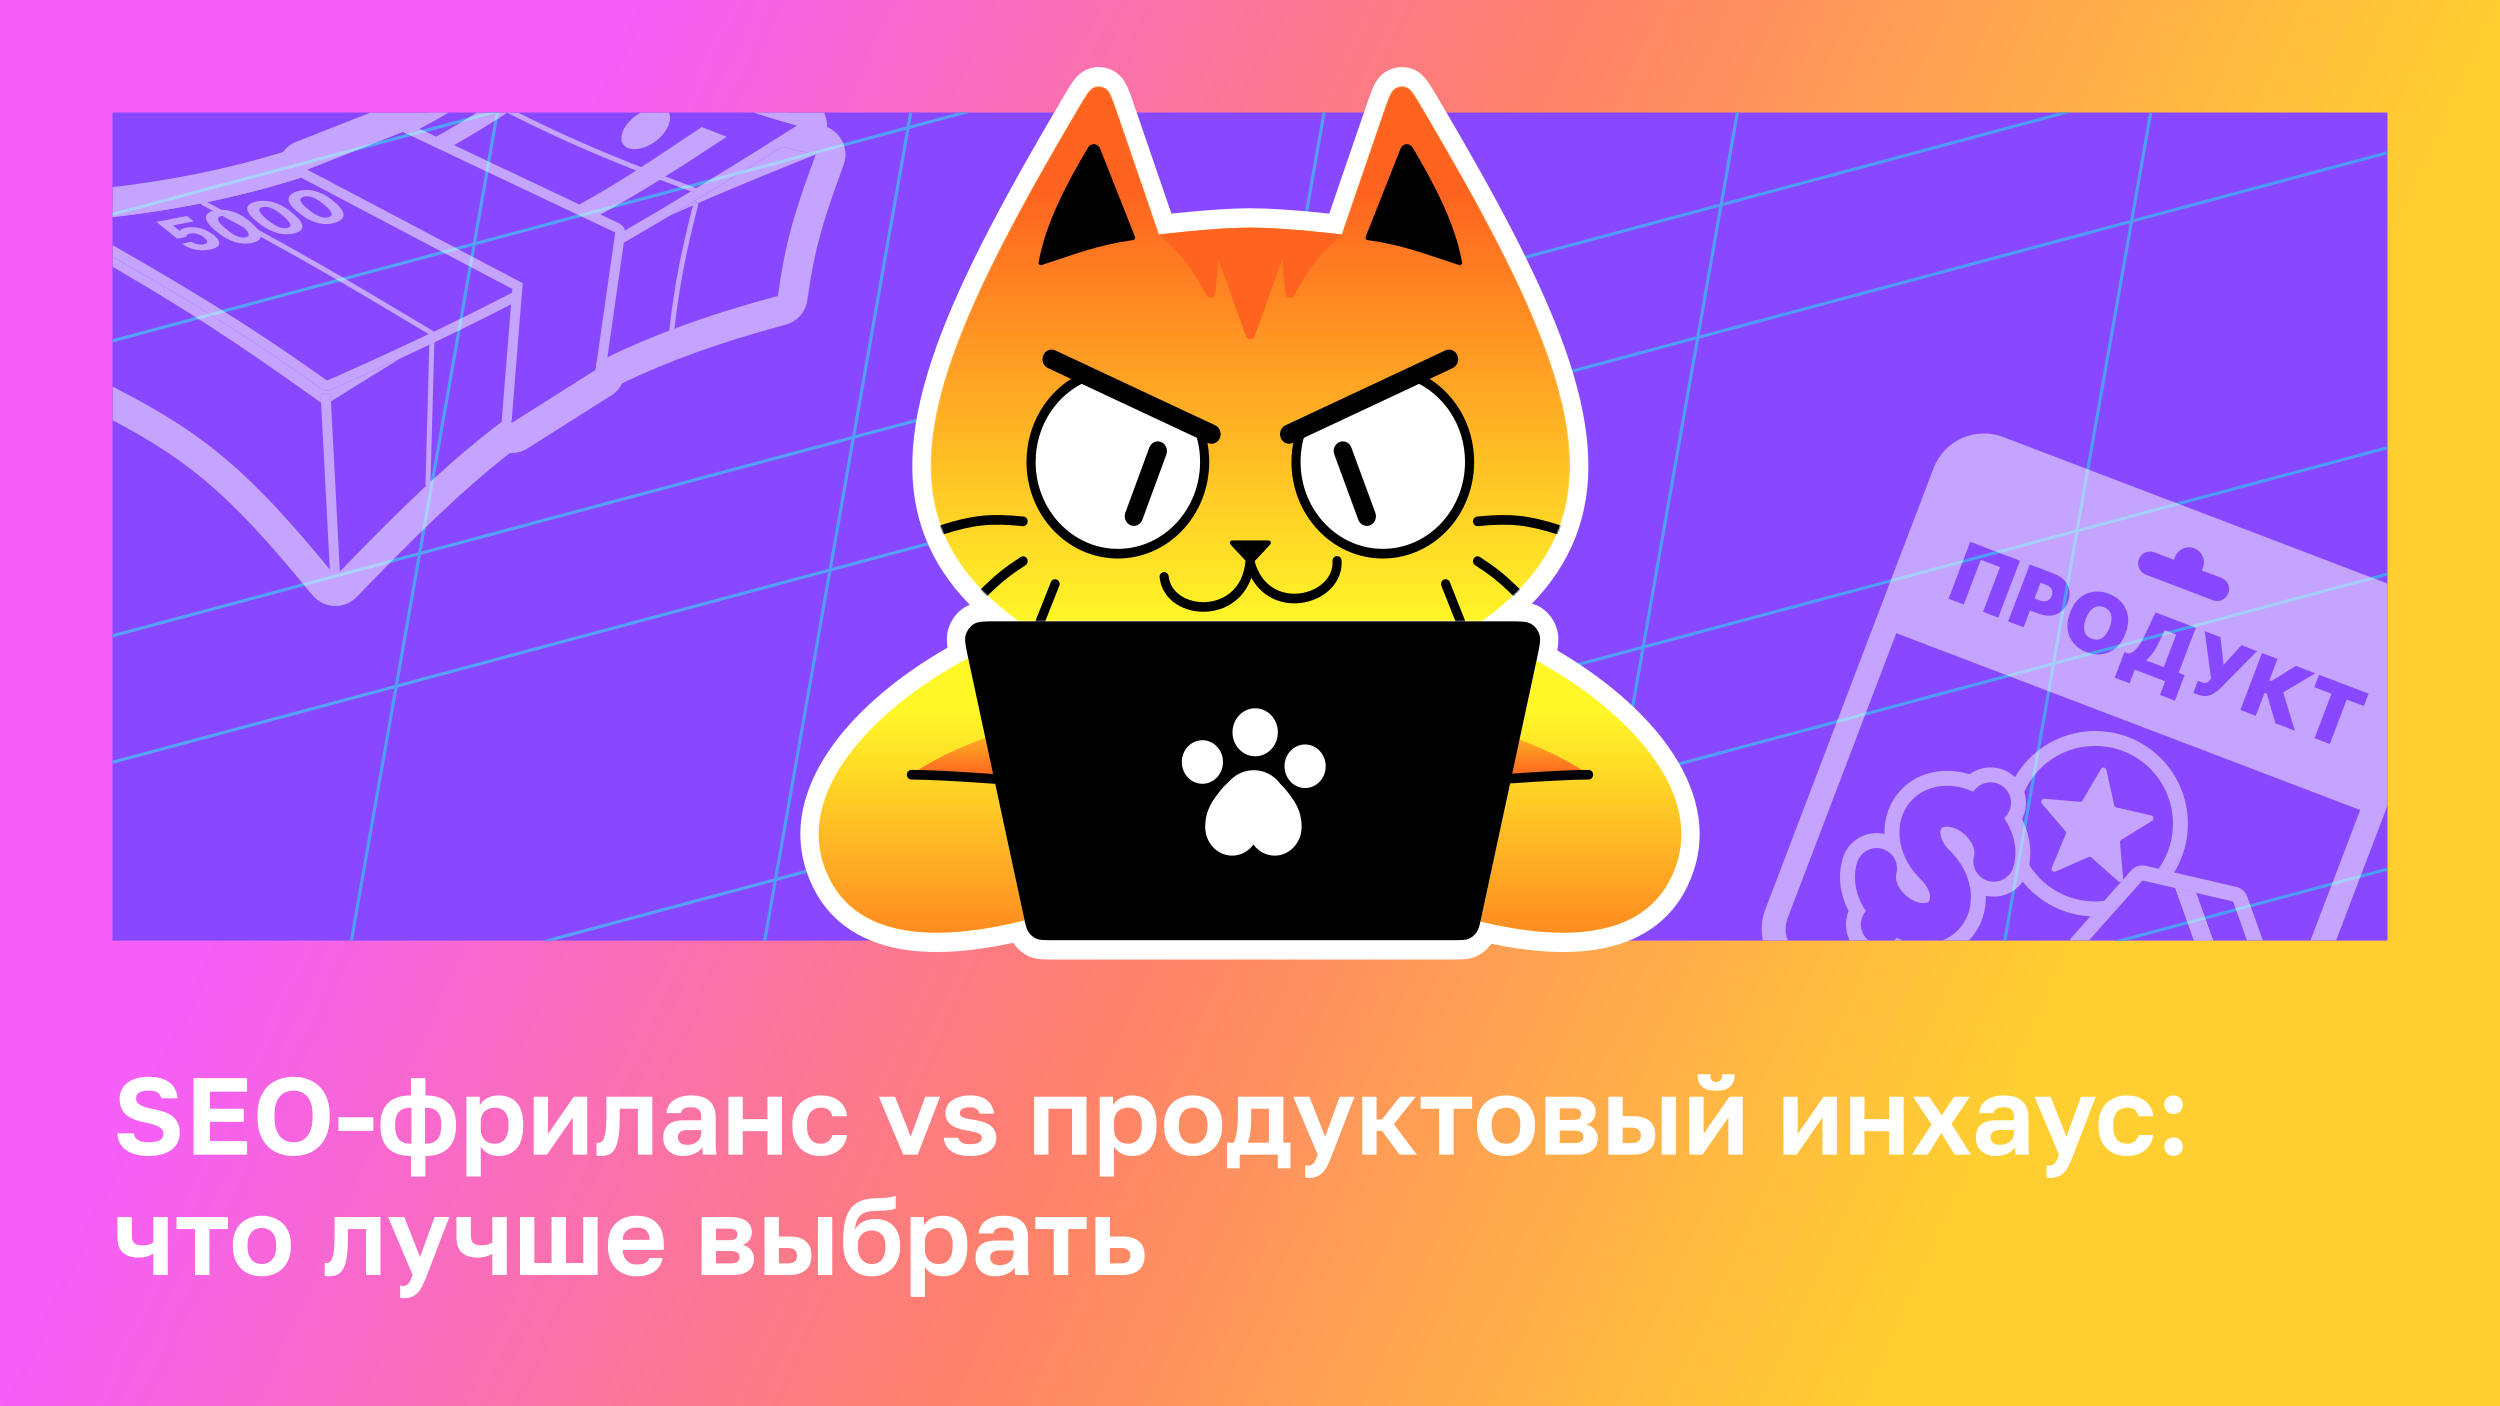 <svg width="1600" height="900" viewBox="0 0 1600 900" fill="none" xmlns="http://www.w3.org/2000/svg">
<rect x="0" y="0" width="1600" height="900" fill="#333333" stroke="none"/>
<rect width="1600" height="900" fill="url(#paint0_linear_8352_50928)"/>
<g clip-path="url(#clip0_8352_50928)">
<rect width="1456" height="530" transform="translate(72 72)" fill="#8848FF"/>
<g clip-path="url(#clip1_8352_50928)">
<path d="M7165.25 2093.43L-3676.45 4998.45M7097.82 1841.79L-3743.88 4746.81M7030.4 1590.14L-3811.31 4495.17M6962.97 1338.5L-3878.74 4243.53M6895.54 1086.86L-3946.16 3991.88M6828.11 835.215L-4013.59 3740.24M6760.69 583.572L-4081.02 3488.6M6693.26 331.929L-4148.45 3236.95M6625.83 80.287L-4215.87 2985.31M6558.4 -171.356L-4283.3 2733.67M6490.98 -422.999L-4350.73 2482.03M6423.55 -674.642L-4418.15 2230.38M6356.12 -926.284L-4485.58 1978.74M6288.69 -1177.93L-4553.01 1727.1M6221.27 -1429.57L-4620.44 1475.46M6153.84 -1681.21L-4687.86 1223.81M6086.41 -1932.86L-4755.29 972.17M6018.98 -2184.5L-4822.72 720.528M5951.56 -2436.14L-4890.15 468.885M5884.13 -2687.78L-4957.57 217.242M5816.7 -2939.43L-5025 -34.401M5749.27 -3191.07L-5092.43 -286.043M5681.85 -3442.71L-5159.86 -537.686M5614.42 -3694.35L-5227.28 -789.329M5546.99 -3946L-5294.71 -1040.97M5479.56 -4197.64L-5362.14 -1292.61M5412.14 -4449.28L-5429.57 -1544.26M5344.71 -4700.93L-5496.99 -1795.9M5277.28 -4952.57L-5564.42 -2047.54M5209.85 -5204.21L-5631.85 -2299.18M5142.43 -5455.85L-5699.28 -2550.83M5075 -5707.5L-5766.7 -2802.47M5007.57 -5959.14L-5834.13 -3054.11M7839.53 4609.86L-3002.18 7514.88M7772.1 4358.21L-3069.61 7263.24M7704.67 4106.57L-3137.03 7011.6M7637.24 3854.93L-3204.46 6759.95M7569.82 3603.28L-3271.89 6508.31M7502.39 3351.64L-3339.32 6256.67M7434.96 3100L-3406.74 6005.02M7367.53 2848.36L-3474.17 5753.38M7300.11 2596.71L-3541.6 5501.74M7232.68 2345.07L-3609.03 5250.1M4940.14 -6210.78L-5901.56 -3305.76M4872.72 -6462.42L-5968.99 -3557.4M4805.29 -6714.07L-6036.41 -3809.04M4737.86 -6965.71L-6103.84 -4060.68M7145.02 2017.94L-3696.68 4922.96M7077.6 1766.29L-3764.11 4671.32M7010.17 1514.65L-3831.54 4419.68M6942.74 1263.01L-3898.96 4168.03M6875.31 1011.36L-3966.39 3916.39M6807.89 759.722L-4033.82 3664.75M6740.46 508.079L-4101.25 3413.1M6673.03 256.436L-4168.67 3161.46M6605.6 4.794L-4236.1 2909.82M6538.18 -246.849L-4303.53 2658.18M6470.75 -498.492L-4370.96 2406.53M6403.32 -750.134L-4438.38 2154.89M6335.89 -1001.78L-4505.81 1903.25M6268.47 -1253.42L-4573.24 1651.61M6201.04 -1505.06L-4640.67 1399.96M6133.61 -1756.71L-4708.09 1148.32M6066.18 -2008.35L-4775.52 896.678M5998.76 -2259.99L-4842.95 645.035M5931.33 -2511.63L-4910.38 393.392M5863.9 -2763.28L-4977.8 141.749M5796.47 -3014.92L-5045.23 -109.893M5729.05 -3266.56L-5112.66 -361.536M5661.62 -3518.2L-5180.09 -613.179M5594.19 -3769.85L-5247.51 -864.821M5526.76 -4021.49L-5314.94 -1116.46M5459.34 -4273.13L-5382.37 -1368.11M5391.91 -4524.78L-5449.8 -1619.75M5324.48 -4776.42L-5517.22 -1871.39M5257.05 -5028.06L-5584.65 -2123.04M5189.63 -5279.7L-5652.08 -2374.68M5122.2 -5531.35L-5719.5 -2626.32M5054.77 -5782.99L-5786.93 -2877.96M4987.34 -6034.63L-5854.36 -3129.61M7819.3 4534.36L-3022.41 7439.39M7751.87 4282.72L-3089.83 7187.75M7684.44 4031.08L-3157.26 6936.1M7617.01 3779.43L-3224.69 6684.46M7549.59 3527.79L-3292.12 6432.82M7482.16 3276.15L-3359.54 6181.17M7414.73 3024.51L-3426.97 5929.53M7347.3 2772.86L-3494.4 5677.89M7279.88 2521.22L-3561.83 5426.25M7212.45 2269.58L-3629.25 5174.6M4919.92 -6286.27L-5921.79 -3381.25M4852.49 -6537.92L-5989.21 -3632.89M4785.06 -6789.56L-6056.64 -3884.53M4717.63 -7041.2L-6124.07 -4136.18" stroke="url(#paint1_linear_8352_50928)" stroke-width="2"/>
<path d="M-3932.33 7675.66L-1136.76 -8178.8M-3675.76 7720.9L-880.194 -8133.56M-3419.2 7766.14L-623.632 -8088.32M-3162.64 7811.38L-367.07 -8043.08M-2906.08 7856.62L-110.508 -7997.85M-2649.52 7901.85L146.054 -7952.61M-2392.95 7947.09L402.616 -7907.37M-2136.39 7992.33L659.177 -7862.13M-1879.83 8037.57L915.739 -7816.89M-1623.27 8082.81L1172.3 -7771.65M-1366.71 8128.05L1428.86 -7726.41M-1110.14 8173.29L1685.42 -7681.17M-853.583 8218.53L1941.99 -7635.94M-597.021 8263.76L2198.55 -7590.7M-340.459 8309L2455.11 -7545.46M-83.897 8354.24L2711.67 -7500.22M172.664 8399.48L2968.23 -7454.98M429.226 8444.72L3224.8 -7409.74M685.788 8489.96L3481.36 -7364.5M942.35 8535.2L3737.92 -7319.26M1198.91 8580.44L3994.48 -7274.03M1455.47 8625.67L4251.04 -7228.79M1712.04 8670.91L4507.6 -7183.55M1968.6 8716.15L4764.17 -7138.31M2225.16 8761.39L5020.73 -7093.07M2481.72 8806.63L5277.29 -7047.83M2738.28 8851.87L5533.85 -7002.59M2994.84 8897.11L5790.41 -6957.35M3251.41 8942.35L6046.98 -6912.12M3507.97 8987.58L6303.54 -6866.88M3764.53 9032.82L6560.1 -6821.64M4021.09 9078.06L6816.66 -6776.4M4277.65 9123.3L7073.22 -6731.16M-6497.94 7223.27L-3702.37 -8631.19M-6241.38 7268.51L-3445.81 -8585.95M-5984.82 7313.75L-3189.25 -8540.71M-5728.26 7358.99L-2932.69 -8495.47M-5471.7 7404.23L-2676.13 -8450.23M-5215.13 7449.47L-2419.56 -8404.99M-4958.57 7494.71L-2163 -8359.76M-4702.01 7539.94L-1906.44 -8314.52M-4445.45 7585.18L-1649.88 -8269.28M-4188.89 7630.42L-1393.32 -8224.04M4534.22 9168.54L7329.79 -6685.92M4790.78 9213.78L7586.35 -6640.68M5047.34 9259.02L7842.91 -6595.44M5303.9 9304.26L8099.47 -6550.2" stroke="url(#paint2_linear_8352_50928)" stroke-width="2"/>
</g>
</g>
<path d="M95.1 739.84C91.88 739.84 89.033 739.49 86.56 738.79C84.133 738.09 82.08 737.11 80.4 735.85C78.72 734.59 77.437 733.073 76.55 731.3C75.71 729.48 75.243 727.497 75.15 725.35H85.65C85.837 726.237 86.117 727.053 86.49 727.8C86.863 728.5 87.423 729.083 88.17 729.55C88.917 730.017 89.85 730.39 90.97 730.67C92.09 730.903 93.467 731.02 95.1 731.02C96.78 731.02 98.203 730.903 99.37 730.67C100.583 730.437 101.587 730.11 102.38 729.69C103.173 729.223 103.733 728.663 104.06 728.01C104.387 727.357 104.55 726.61 104.55 725.77C104.55 724.743 104.317 723.857 103.85 723.11C103.43 722.363 102.707 721.71 101.68 721.15C100.653 720.543 99.37 720.03 97.83 719.61C96.29 719.143 94.47 718.7 92.37 718.28C89.85 717.813 87.61 717.183 85.65 716.39C83.737 715.597 82.08 714.617 80.68 713.45C79.327 712.283 78.3 710.86 77.6 709.18C76.9 707.453 76.55 705.447 76.55 703.16C76.55 701.06 76.97 699.17 77.81 697.49C78.697 695.763 79.933 694.27 81.52 693.01C83.153 691.75 85.113 690.793 87.4 690.14C89.687 689.487 92.253 689.16 95.1 689.16C98.18 689.16 100.84 689.487 103.08 690.14C105.32 690.793 107.187 691.727 108.68 692.94C110.22 694.153 111.387 695.6 112.18 697.28C112.973 698.913 113.463 700.803 113.65 702.95H103.22C103.033 702.11 102.753 701.387 102.38 700.78C102.053 700.127 101.563 699.613 100.91 699.24C100.303 698.82 99.51 698.517 98.53 698.33C97.597 698.097 96.453 697.98 95.1 697.98C93.7 697.98 92.487 698.097 91.46 698.33C90.48 698.517 89.663 698.843 89.01 699.31C88.357 699.73 87.867 700.243 87.54 700.85C87.213 701.457 87.05 702.133 87.05 702.88C87.05 703.813 87.26 704.63 87.68 705.33C88.147 705.983 88.823 706.59 89.71 707.15C90.643 707.71 91.81 708.2 93.21 708.62C94.61 709.04 96.29 709.437 98.25 709.81C100.91 710.323 103.267 710.953 105.32 711.7C107.42 712.447 109.17 713.403 110.57 714.57C112.017 715.737 113.113 717.183 113.86 718.91C114.653 720.59 115.05 722.62 115.05 725C115.05 727.24 114.607 729.293 113.72 731.16C112.833 732.98 111.527 734.543 109.8 735.85C108.12 737.11 106.043 738.09 103.57 738.79C101.097 739.49 98.273 739.84 95.1 739.84ZM123.881 739V690H158.111V698.68H134.381V709.6H156.011V718H134.381V730.32H158.111V739H123.881ZM187.877 739.84C184.797 739.84 181.857 739.373 179.057 738.44C176.304 737.46 173.854 735.99 171.707 734.03C169.607 732.023 167.927 729.457 166.667 726.33C165.407 723.157 164.777 719.33 164.777 714.85V713.45C164.777 709.157 165.407 705.493 166.667 702.46C167.927 699.38 169.607 696.86 171.707 694.9C173.854 692.94 176.304 691.493 179.057 690.56C181.857 689.627 184.797 689.16 187.877 689.16C190.957 689.16 193.874 689.627 196.627 690.56C199.427 691.493 201.877 692.94 203.977 694.9C206.124 696.86 207.827 699.38 209.087 702.46C210.347 705.493 210.977 709.133 210.977 713.38V714.78C210.977 719.26 210.347 723.087 209.087 726.26C207.827 729.433 206.124 732.023 203.977 734.03C201.877 735.99 199.427 737.46 196.627 738.44C193.874 739.373 190.957 739.84 187.877 739.84ZM187.877 731.02C189.464 731.02 190.981 730.763 192.427 730.25C193.921 729.69 195.227 728.78 196.347 727.52C197.467 726.26 198.354 724.603 199.007 722.55C199.707 720.497 200.057 717.93 200.057 714.85V713.45C200.057 710.557 199.707 708.13 199.007 706.17C198.354 704.21 197.467 702.623 196.347 701.41C195.227 700.197 193.921 699.333 192.427 698.82C190.981 698.26 189.464 697.98 187.877 697.98C186.291 697.98 184.751 698.26 183.257 698.82C181.811 699.333 180.527 700.197 179.407 701.41C178.287 702.623 177.377 704.21 176.677 706.17C176.024 708.13 175.697 710.557 175.697 713.45V714.85C175.697 717.93 176.024 720.497 176.677 722.55C177.377 724.603 178.287 726.26 179.407 727.52C180.527 728.78 181.811 729.69 183.257 730.25C184.751 730.763 186.291 731.02 187.877 731.02ZM216.561 723.74V715.06H238.961V723.74H216.561ZM263.033 753V739.84C259.813 739.84 256.989 739.42 254.563 738.58C252.136 737.74 250.106 736.527 248.473 734.94C246.839 733.307 245.603 731.323 244.763 728.99C243.923 726.61 243.503 723.88 243.503 720.8V719.4C243.503 716.46 243.923 713.847 244.763 711.56C245.603 709.273 246.839 707.36 248.473 705.82C250.106 704.233 252.136 703.043 254.563 702.25C256.989 701.457 259.813 701.06 263.033 701.06V690H272.273V701.06C275.446 701.06 278.246 701.457 280.673 702.25C283.099 703.043 285.129 704.233 286.763 705.82C288.443 707.36 289.703 709.273 290.543 711.56C291.383 713.8 291.803 716.39 291.803 719.33V720.73C291.803 723.857 291.383 726.61 290.543 728.99C289.703 731.323 288.443 733.307 286.763 734.94C285.129 736.527 283.099 737.74 280.673 738.58C278.246 739.42 275.446 739.84 272.273 739.84V753H263.033ZM282.423 720.8V719.4C282.423 715.853 281.583 713.217 279.903 711.49C278.269 709.763 275.633 708.9 271.993 708.9V732C275.633 732 278.269 731.067 279.903 729.2C281.583 727.287 282.423 724.487 282.423 720.8ZM252.883 719.33V720.8C252.883 724.487 253.699 727.287 255.333 729.2C257.013 731.067 259.673 732 263.313 732V708.9C259.673 708.9 257.013 709.787 255.333 711.56C253.699 713.333 252.883 715.923 252.883 719.33ZM298.506 753V701.9H307.046V707.36C307.513 706.52 308.12 705.727 308.866 704.98C309.613 704.187 310.476 703.51 311.456 702.95C312.483 702.39 313.626 701.947 314.886 701.62C316.146 701.247 317.546 701.06 319.086 701.06C321.56 701.06 323.753 701.457 325.666 702.25C327.626 702.997 329.283 704.14 330.636 705.68C331.99 707.173 333.016 709.063 333.716 711.35C334.463 713.637 334.836 716.32 334.836 719.4V720.8C334.836 724.02 334.463 726.82 333.716 729.2C333.016 731.58 331.966 733.563 330.566 735.15C329.213 736.69 327.556 737.857 325.596 738.65C323.683 739.443 321.513 739.84 319.086 739.84C317.826 739.84 316.636 739.7 315.516 739.42C314.396 739.14 313.346 738.743 312.366 738.23C311.433 737.67 310.57 737.04 309.776 736.34C308.983 735.593 308.283 734.777 307.676 733.89V753H298.506ZM316.916 732C318.13 732 319.25 731.767 320.276 731.3C321.303 730.833 322.19 730.157 322.936 729.27C323.73 728.337 324.336 727.17 324.756 725.77C325.223 724.323 325.456 722.667 325.456 720.8V719.4C325.456 717.58 325.246 716.04 324.826 714.78C324.406 713.473 323.823 712.4 323.076 711.56C322.376 710.673 321.49 710.02 320.416 709.6C319.343 709.133 318.176 708.9 316.916 708.9C315.61 708.9 314.373 709.087 313.206 709.46C312.086 709.833 311.106 710.393 310.266 711.14C309.473 711.887 308.843 712.82 308.376 713.94C307.91 715.06 307.676 716.413 307.676 718V722.2C307.676 723.88 307.886 725.327 308.306 726.54C308.773 727.753 309.403 728.78 310.196 729.62C311.036 730.413 312.016 731.02 313.136 731.44C314.256 731.813 315.516 732 316.916 732ZM341.573 739V701.9H350.743V725.7L367.263 701.9H375.803V739H366.563V715.2L350.043 739H341.573ZM384.577 739.84C384.391 739.84 384.181 739.84 383.947 739.84C383.714 739.84 383.457 739.817 383.177 739.77C382.944 739.77 382.687 739.747 382.407 739.7C382.174 739.7 381.964 739.677 381.777 739.63V731.3C381.917 731.347 382.267 731.37 382.827 731.37C383.761 731.37 384.531 731.113 385.137 730.6C385.791 730.04 386.327 729.107 386.747 727.8C387.214 726.493 387.541 724.767 387.727 722.62C387.961 720.427 388.077 717.72 388.077 714.5V701.9H417.477V739H408.237V709.6H396.617V715.9C396.617 720.707 396.361 724.673 395.847 727.8C395.381 730.88 394.634 733.307 393.607 735.08C392.627 736.853 391.391 738.09 389.897 738.79C388.404 739.49 386.631 739.84 384.577 739.84ZM436.988 739.84C434.982 739.84 433.208 739.537 431.668 738.93C430.128 738.323 428.822 737.507 427.748 736.48C426.675 735.453 425.858 734.24 425.298 732.84C424.738 731.393 424.458 729.83 424.458 728.15C424.458 726.283 424.738 724.65 425.298 723.25C425.858 721.85 426.675 720.683 427.748 719.75C428.868 718.817 430.268 718.117 431.948 717.65C433.628 717.183 435.565 716.95 437.758 716.95H448.818V715.2C448.818 713.987 448.678 712.96 448.398 712.12C448.165 711.233 447.768 710.557 447.208 710.09C446.648 709.577 445.925 709.203 445.038 708.97C444.198 708.737 443.172 708.62 441.958 708.62C440.932 708.62 440.045 708.713 439.298 708.9C438.552 709.087 437.922 709.367 437.408 709.74C436.942 710.067 436.568 710.463 436.288 710.93C436.055 711.35 435.892 711.84 435.798 712.4H426.558C426.652 710.767 427.048 709.273 427.748 707.92C428.495 706.52 429.522 705.33 430.828 704.35C432.182 703.323 433.815 702.53 435.728 701.97C437.642 701.363 439.835 701.06 442.308 701.06C444.688 701.06 446.835 701.317 448.748 701.83C450.708 702.343 452.365 703.183 453.718 704.35C455.118 705.47 456.192 706.94 456.938 708.76C457.685 710.533 458.058 712.727 458.058 715.34V729.55C458.058 731.51 458.082 733.237 458.128 734.73C458.222 736.177 458.362 737.6 458.548 739H449.938C449.798 738.487 449.705 738.067 449.658 737.74C449.658 737.367 449.635 737.017 449.588 736.69C449.588 736.317 449.588 735.943 449.588 735.57C449.588 735.197 449.588 734.753 449.588 734.24C449.075 734.987 448.422 735.71 447.628 736.41C446.882 737.063 445.972 737.647 444.898 738.16C443.872 738.673 442.705 739.07 441.398 739.35C440.092 739.677 438.622 739.84 436.988 739.84ZM439.858 732.7C441.025 732.7 442.122 732.56 443.148 732.28C444.222 731.953 445.178 731.487 446.018 730.88C446.858 730.227 447.535 729.41 448.048 728.43C448.562 727.403 448.818 726.26 448.818 725V723.25H439.508C437.735 723.25 436.335 723.67 435.308 724.51C434.328 725.303 433.838 726.4 433.838 727.8C433.838 729.293 434.352 730.483 435.378 731.37C436.405 732.257 437.898 732.7 439.858 732.7ZM466.192 739V701.9H475.362V716.25H491.182V701.9H500.422V739H491.182V723.95H475.362V739H466.192ZM525.296 739.84C522.73 739.84 520.326 739.443 518.086 738.65C515.893 737.857 513.98 736.667 512.346 735.08C510.713 733.493 509.43 731.51 508.496 729.13C507.563 726.75 507.096 723.973 507.096 720.8V719.4C507.096 716.413 507.586 713.777 508.566 711.49C509.546 709.203 510.853 707.29 512.486 705.75C514.166 704.21 516.103 703.043 518.296 702.25C520.536 701.457 522.87 701.06 525.296 701.06C527.91 701.06 530.22 701.41 532.226 702.11C534.28 702.81 536.006 703.767 537.406 704.98C538.806 706.193 539.903 707.617 540.696 709.25C541.49 710.883 541.956 712.61 542.096 714.43H532.716C532.53 713.637 532.25 712.89 531.876 712.19C531.503 711.49 531.013 710.883 530.406 710.37C529.846 709.857 529.123 709.483 528.236 709.25C527.396 709.017 526.416 708.9 525.296 708.9C524.13 708.9 523.01 709.11 521.936 709.53C520.863 709.95 519.906 710.58 519.066 711.42C518.273 712.26 517.643 713.357 517.176 714.71C516.71 716.017 516.476 717.58 516.476 719.4V720.8C516.476 722.76 516.686 724.463 517.106 725.91C517.573 727.31 518.203 728.477 518.996 729.41C519.79 730.297 520.723 730.95 521.796 731.37C522.87 731.79 524.036 732 525.296 732C527.116 732 528.68 731.533 529.986 730.6C531.34 729.62 532.25 728.22 532.716 726.4H542.096C541.863 728.453 541.28 730.32 540.346 732C539.46 733.633 538.27 735.033 536.776 736.2C535.33 737.367 533.626 738.277 531.666 738.93C529.753 739.537 527.63 739.84 525.296 739.84ZM578.107 739L562.427 701.9H572.787L582.867 727.45L592.177 701.9H601.627L587.347 739H578.107ZM620.83 739.84C617.797 739.84 615.23 739.513 613.13 738.86C611.077 738.207 609.397 737.343 608.09 736.27C606.783 735.197 605.803 733.96 605.15 732.56C604.543 731.16 604.17 729.69 604.03 728.15H613.27C613.41 728.757 613.643 729.317 613.97 729.83C614.343 730.343 614.833 730.787 615.44 731.16C616.047 731.487 616.793 731.767 617.68 732C618.613 732.187 619.663 732.28 620.83 732.28C622.183 732.28 623.327 732.187 624.26 732C625.24 731.767 626.033 731.487 626.64 731.16C627.247 730.787 627.69 730.367 627.97 729.9C628.25 729.387 628.39 728.85 628.39 728.29C628.39 727.683 628.25 727.147 627.97 726.68C627.69 726.213 627.2 725.817 626.5 725.49C625.847 725.117 624.937 724.79 623.77 724.51C622.603 724.23 621.133 723.927 619.36 723.6C617.353 723.32 615.487 722.923 613.76 722.41C612.033 721.897 610.517 721.197 609.21 720.31C607.95 719.423 606.947 718.327 606.2 717.02C605.453 715.713 605.08 714.103 605.08 712.19C605.08 710.65 605.43 709.203 606.13 707.85C606.83 706.497 607.857 705.33 609.21 704.35C610.563 703.323 612.22 702.53 614.18 701.97C616.14 701.363 618.357 701.06 620.83 701.06C623.537 701.06 625.823 701.387 627.69 702.04C629.557 702.693 631.073 703.557 632.24 704.63C633.453 705.703 634.363 706.963 634.97 708.41C635.623 709.81 636.043 711.257 636.23 712.75H626.99C626.617 711.397 625.893 710.37 624.82 709.67C623.747 708.97 622.417 708.62 620.83 708.62C619.663 708.62 618.66 708.713 617.82 708.9C617.027 709.087 616.35 709.367 615.79 709.74C615.277 710.067 614.903 710.463 614.67 710.93C614.437 711.35 614.32 711.84 614.32 712.4C614.32 712.96 614.437 713.45 614.67 713.87C614.903 714.29 615.323 714.663 615.93 714.99C616.583 715.317 617.447 715.62 618.52 715.9C619.64 716.133 621.04 716.367 622.72 716.6C624.82 716.88 626.757 717.3 628.53 717.86C630.35 718.373 631.937 719.073 633.29 719.96C634.643 720.847 635.693 721.967 636.44 723.32C637.233 724.627 637.63 726.237 637.63 728.15C637.63 729.83 637.28 731.393 636.58 732.84C635.88 734.24 634.83 735.477 633.43 736.55C632.03 737.577 630.28 738.393 628.18 739C626.08 739.56 623.63 739.84 620.83 739.84ZM661.836 739V701.9H695.366V739H686.126V709.6H671.006V739H661.836ZM703.809 753V701.9H712.349V707.36C712.816 706.52 713.422 705.727 714.169 704.98C714.916 704.187 715.779 703.51 716.759 702.95C717.786 702.39 718.929 701.947 720.189 701.62C721.449 701.247 722.849 701.06 724.389 701.06C726.862 701.06 729.056 701.457 730.969 702.25C732.929 702.997 734.586 704.14 735.939 705.68C737.292 707.173 738.319 709.063 739.019 711.35C739.766 713.637 740.139 716.32 740.139 719.4V720.8C740.139 724.02 739.766 726.82 739.019 729.2C738.319 731.58 737.269 733.563 735.869 735.15C734.516 736.69 732.859 737.857 730.899 738.65C728.986 739.443 726.816 739.84 724.389 739.84C723.129 739.84 721.939 739.7 720.819 739.42C719.699 739.14 718.649 738.743 717.669 738.23C716.736 737.67 715.872 737.04 715.079 736.34C714.286 735.593 713.586 734.777 712.979 733.89V753H703.809ZM722.219 732C723.432 732 724.552 731.767 725.579 731.3C726.606 730.833 727.492 730.157 728.239 729.27C729.032 728.337 729.639 727.17 730.059 725.77C730.526 724.323 730.759 722.667 730.759 720.8V719.4C730.759 717.58 730.549 716.04 730.129 714.78C729.709 713.473 729.126 712.4 728.379 711.56C727.679 710.673 726.792 710.02 725.719 709.6C724.646 709.133 723.479 708.9 722.219 708.9C720.912 708.9 719.676 709.087 718.509 709.46C717.389 709.833 716.409 710.393 715.569 711.14C714.776 711.887 714.146 712.82 713.679 713.94C713.212 715.06 712.979 716.413 712.979 718V722.2C712.979 723.88 713.189 725.327 713.609 726.54C714.076 727.753 714.706 728.78 715.499 729.62C716.339 730.413 717.319 731.02 718.439 731.44C719.559 731.813 720.819 732 722.219 732ZM763.605 739.84C761.085 739.84 758.682 739.467 756.395 738.72C754.155 737.927 752.195 736.737 750.515 735.15C748.835 733.517 747.505 731.533 746.525 729.2C745.545 726.82 745.055 724.02 745.055 720.8V719.4C745.055 716.413 745.545 713.777 746.525 711.49C747.505 709.157 748.835 707.22 750.515 705.68C752.195 704.14 754.155 702.997 756.395 702.25C758.682 701.457 761.085 701.06 763.605 701.06C766.125 701.06 768.505 701.457 770.745 702.25C772.985 702.997 774.945 704.14 776.625 705.68C778.352 707.22 779.705 709.157 780.685 711.49C781.665 713.777 782.155 716.413 782.155 719.4V720.8C782.155 723.973 781.665 726.75 780.685 729.13C779.705 731.463 778.352 733.447 776.625 735.08C774.945 736.667 772.985 737.857 770.745 738.65C768.505 739.443 766.125 739.84 763.605 739.84ZM763.605 732C764.912 732 766.125 731.767 767.245 731.3C768.365 730.833 769.322 730.133 770.115 729.2C770.955 728.267 771.609 727.1 772.075 725.7C772.542 724.3 772.775 722.667 772.775 720.8V719.4C772.775 717.72 772.542 716.227 772.075 714.92C771.609 713.613 770.955 712.517 770.115 711.63C769.322 710.697 768.365 710.02 767.245 709.6C766.125 709.133 764.912 708.9 763.605 708.9C762.299 708.9 761.062 709.133 759.895 709.6C758.775 710.02 757.819 710.697 757.025 711.63C756.232 712.517 755.602 713.613 755.135 714.92C754.669 716.227 754.435 717.72 754.435 719.4V720.8C754.435 722.667 754.669 724.323 755.135 725.77C755.602 727.17 756.232 728.337 757.025 729.27C757.819 730.157 758.775 730.833 759.895 731.3C761.062 731.767 762.299 732 763.605 732ZM785.295 747.75V731.3H789.495C789.961 730.6 790.358 729.597 790.685 728.29C791.058 726.937 791.361 725.443 791.595 723.81C791.828 722.13 791.991 720.38 792.085 718.56C792.225 716.693 792.295 714.85 792.295 713.03V701.9H821.345V731.3H825.895V747.75H817.775V739H793.415V747.75H785.295ZM798.525 731.3H812.105V709.6H800.765V714.5C800.765 716.087 800.718 717.697 800.625 719.33C800.578 720.917 800.461 722.457 800.275 723.95C800.135 725.397 799.901 726.75 799.575 728.01C799.295 729.27 798.945 730.367 798.525 731.3ZM837.461 753.84C837.088 753.84 836.738 753.817 836.411 753.77C836.084 753.77 835.734 753.7 835.361 753.56V745.79C835.734 745.883 836.084 745.93 836.411 745.93C836.738 745.977 837.088 746 837.461 746C838.161 746 838.768 745.86 839.281 745.58C839.794 745.347 840.284 744.95 840.751 744.39C841.218 743.83 841.638 743.107 842.011 742.22C842.431 741.333 842.874 740.26 843.341 739L827.661 701.9H838.021L848.101 727.52L857.411 701.9H866.861L852.581 739C851.601 741.613 850.644 743.853 849.711 745.72C848.778 747.633 847.751 749.173 846.631 750.34C845.511 751.553 844.228 752.44 842.781 753C841.334 753.56 839.561 753.84 837.461 753.84ZM871.836 739V701.9H881.006V716.46H884.506L895.916 701.9H906.066L892.066 719.47L906.766 739H895.706L884.506 723.74H881.006V739H871.836ZM921.06 739V709.6H909.23V701.9H942.13V709.6H930.3V739H921.06ZM963.83 739.84C961.31 739.84 958.907 739.467 956.62 738.72C954.38 737.927 952.42 736.737 950.74 735.15C949.06 733.517 947.73 731.533 946.75 729.2C945.77 726.82 945.28 724.02 945.28 720.8V719.4C945.28 716.413 945.77 713.777 946.75 711.49C947.73 709.157 949.06 707.22 950.74 705.68C952.42 704.14 954.38 702.997 956.62 702.25C958.907 701.457 961.31 701.06 963.83 701.06C966.35 701.06 968.73 701.457 970.97 702.25C973.21 702.997 975.17 704.14 976.85 705.68C978.577 707.22 979.93 709.157 980.91 711.49C981.89 713.777 982.38 716.413 982.38 719.4V720.8C982.38 723.973 981.89 726.75 980.91 729.13C979.93 731.463 978.577 733.447 976.85 735.08C975.17 736.667 973.21 737.857 970.97 738.65C968.73 739.443 966.35 739.84 963.83 739.84ZM963.83 732C965.137 732 966.35 731.767 967.47 731.3C968.59 730.833 969.547 730.133 970.34 729.2C971.18 728.267 971.833 727.1 972.3 725.7C972.767 724.3 973 722.667 973 720.8V719.4C973 717.72 972.767 716.227 972.3 714.92C971.833 713.613 971.18 712.517 970.34 711.63C969.547 710.697 968.59 710.02 967.47 709.6C966.35 709.133 965.137 708.9 963.83 708.9C962.523 708.9 961.287 709.133 960.12 709.6C959 710.02 958.043 710.697 957.25 711.63C956.457 712.517 955.827 713.613 955.36 714.92C954.893 716.227 954.66 717.72 954.66 719.4V720.8C954.66 722.667 954.893 724.323 955.36 725.77C955.827 727.17 956.457 728.337 957.25 729.27C958.043 730.157 959 730.833 960.12 731.3C961.287 731.767 962.523 732 963.83 732ZM989.073 739V701.9H1007.62C1010 701.9 1012.03 702.157 1013.71 702.67C1015.44 703.137 1016.86 703.813 1017.98 704.7C1019.1 705.587 1019.92 706.637 1020.43 707.85C1020.95 709.063 1021.2 710.393 1021.2 711.84C1021.2 712.68 1021.06 713.52 1020.78 714.36C1020.5 715.2 1020.11 715.97 1019.59 716.67C1019.13 717.37 1018.52 718 1017.77 718.56C1017.07 719.073 1016.26 719.47 1015.32 719.75C1017.61 720.31 1019.38 721.383 1020.64 722.97C1021.95 724.51 1022.6 726.33 1022.6 728.43C1022.6 731.65 1021.48 734.217 1019.24 736.13C1017 738.043 1013.6 739 1009.02 739H989.073ZM998.243 731.58H1007.2C1009.3 731.58 1010.84 731.277 1011.82 730.67C1012.85 730.017 1013.36 728.99 1013.36 727.59C1013.36 726.19 1012.87 725.187 1011.89 724.58C1010.96 723.927 1009.4 723.6 1007.2 723.6H998.243V731.58ZM998.243 716.74H1006.29C1007.37 716.74 1008.25 716.67 1008.95 716.53C1009.7 716.39 1010.28 716.157 1010.7 715.83C1011.17 715.503 1011.5 715.107 1011.68 714.64C1011.87 714.173 1011.96 713.637 1011.96 713.03C1011.96 712.423 1011.87 711.887 1011.68 711.42C1011.5 710.953 1011.17 710.58 1010.7 710.3C1010.24 709.973 1009.65 709.74 1008.95 709.6C1008.25 709.413 1007.37 709.32 1006.29 709.32H998.243V716.74ZM1029.34 739V701.9H1038.51V714.36H1045.02C1047.44 714.36 1049.54 714.617 1051.32 715.13C1053.09 715.643 1054.56 716.413 1055.73 717.44C1056.94 718.467 1057.85 719.75 1058.46 721.29C1059.06 722.83 1059.37 724.627 1059.37 726.68C1059.37 728.453 1059.09 730.11 1058.53 731.65C1058.01 733.19 1057.17 734.497 1056.01 735.57C1054.84 736.643 1053.35 737.483 1051.53 738.09C1049.71 738.697 1047.54 739 1045.02 739H1029.34ZM1038.51 731.58H1043.97C1046.21 731.58 1047.79 731.16 1048.73 730.32C1049.66 729.48 1050.13 728.267 1050.13 726.68C1050.13 725.047 1049.64 723.81 1048.66 722.97C1047.72 722.13 1046.16 721.71 1043.97 721.71H1038.51V731.58ZM1063.5 739V701.9H1072.67V739H1063.5ZM1081.15 739V701.9H1090.32V725.7L1106.84 701.9H1115.38V739H1106.14V715.2L1089.62 739H1081.15ZM1098.3 698.05C1096.25 698.05 1094.45 697.84 1092.91 697.42C1091.42 696.953 1090.18 696.277 1089.2 695.39C1088.27 694.503 1087.57 693.407 1087.1 692.1C1086.64 690.793 1086.4 689.277 1086.4 687.55H1094.59C1094.59 689.37 1094.9 690.653 1095.5 691.4C1096.16 692.1 1097.09 692.45 1098.3 692.45C1099.61 692.45 1100.57 692.1 1101.17 691.4C1101.83 690.653 1102.15 689.37 1102.15 687.55H1110.2C1110.2 689.277 1109.97 690.793 1109.5 692.1C1109.04 693.407 1108.31 694.503 1107.33 695.39C1106.4 696.277 1105.19 696.953 1103.69 697.42C1102.2 697.84 1100.4 698.05 1098.3 698.05ZM1141.38 739V701.9H1150.55V725.7L1167.07 701.9H1175.61V739H1166.37V715.2L1149.85 739H1141.38ZM1184.1 739V701.9H1193.27V716.25H1209.09V701.9H1218.33V739H1209.09V723.95H1193.27V739H1184.1ZM1223.61 739L1236.21 719.68L1224.31 701.9H1234.6L1242.72 713.8L1250.7 701.9H1260.71L1248.95 719.33L1261.41 739H1251.05L1242.37 725.14L1233.76 739H1223.61ZM1277.12 739.84C1275.12 739.84 1273.34 739.537 1271.8 738.93C1270.26 738.323 1268.96 737.507 1267.88 736.48C1266.81 735.453 1265.99 734.24 1265.43 732.84C1264.87 731.393 1264.59 729.83 1264.59 728.15C1264.59 726.283 1264.87 724.65 1265.43 723.25C1265.99 721.85 1266.81 720.683 1267.88 719.75C1269 718.817 1270.4 718.117 1272.08 717.65C1273.76 717.183 1275.7 716.95 1277.89 716.95H1288.95V715.2C1288.95 713.987 1288.81 712.96 1288.53 712.12C1288.3 711.233 1287.9 710.557 1287.34 710.09C1286.78 709.577 1286.06 709.203 1285.17 708.97C1284.33 708.737 1283.31 708.62 1282.09 708.62C1281.07 708.62 1280.18 708.713 1279.43 708.9C1278.69 709.087 1278.06 709.367 1277.54 709.74C1277.08 710.067 1276.7 710.463 1276.42 710.93C1276.19 711.35 1276.03 711.84 1275.93 712.4H1266.69C1266.79 710.767 1267.18 709.273 1267.88 707.92C1268.63 706.52 1269.66 705.33 1270.96 704.35C1272.32 703.323 1273.95 702.53 1275.86 701.97C1277.78 701.363 1279.97 701.06 1282.44 701.06C1284.82 701.06 1286.97 701.317 1288.88 701.83C1290.84 702.343 1292.5 703.183 1293.85 704.35C1295.25 705.47 1296.33 706.94 1297.07 708.76C1297.82 710.533 1298.19 712.727 1298.19 715.34V729.55C1298.19 731.51 1298.22 733.237 1298.26 734.73C1298.36 736.177 1298.5 737.6 1298.68 739H1290.07C1289.93 738.487 1289.84 738.067 1289.79 737.74C1289.79 737.367 1289.77 737.017 1289.72 736.69C1289.72 736.317 1289.72 735.943 1289.72 735.57C1289.72 735.197 1289.72 734.753 1289.72 734.24C1289.21 734.987 1288.56 735.71 1287.76 736.41C1287.02 737.063 1286.11 737.647 1285.03 738.16C1284.01 738.673 1282.84 739.07 1281.53 739.35C1280.23 739.677 1278.76 739.84 1277.12 739.84ZM1279.99 732.7C1281.16 732.7 1282.26 732.56 1283.28 732.28C1284.36 731.953 1285.31 731.487 1286.15 730.88C1286.99 730.227 1287.67 729.41 1288.18 728.43C1288.7 727.403 1288.95 726.26 1288.95 725V723.25H1279.64C1277.87 723.25 1276.47 723.67 1275.44 724.51C1274.46 725.303 1273.97 726.4 1273.97 727.8C1273.97 729.293 1274.49 730.483 1275.51 731.37C1276.54 732.257 1278.03 732.7 1279.99 732.7ZM1311.88 753.84C1311.5 753.84 1311.15 753.817 1310.83 753.77C1310.5 753.77 1310.15 753.7 1309.78 753.56V745.79C1310.15 745.883 1310.5 745.93 1310.83 745.93C1311.15 745.977 1311.5 746 1311.88 746C1312.58 746 1313.18 745.86 1313.7 745.58C1314.21 745.347 1314.7 744.95 1315.17 744.39C1315.63 743.83 1316.05 743.107 1316.43 742.22C1316.85 741.333 1317.29 740.26 1317.76 739L1302.08 701.9H1312.44L1322.52 727.52L1331.83 701.9H1341.28L1327 739C1326.02 741.613 1325.06 743.853 1324.13 745.72C1323.19 747.633 1322.17 749.173 1321.05 750.34C1319.93 751.553 1318.64 752.44 1317.2 753C1315.75 753.56 1313.98 753.84 1311.88 753.84ZM1361.26 739.84C1358.7 739.84 1356.29 739.443 1354.05 738.65C1351.86 737.857 1349.95 736.667 1348.31 735.08C1346.68 733.493 1345.4 731.51 1344.46 729.13C1343.53 726.75 1343.06 723.973 1343.06 720.8V719.4C1343.06 716.413 1343.55 713.777 1344.53 711.49C1345.51 709.203 1346.82 707.29 1348.45 705.75C1350.13 704.21 1352.07 703.043 1354.26 702.25C1356.5 701.457 1358.84 701.06 1361.26 701.06C1363.88 701.06 1366.19 701.41 1368.19 702.11C1370.25 702.81 1371.97 703.767 1373.37 704.98C1374.77 706.193 1375.87 707.617 1376.66 709.25C1377.46 710.883 1377.92 712.61 1378.06 714.43H1368.68C1368.5 713.637 1368.22 712.89 1367.84 712.19C1367.47 711.49 1366.98 710.883 1366.37 710.37C1365.81 709.857 1365.09 709.483 1364.2 709.25C1363.36 709.017 1362.38 708.9 1361.26 708.9C1360.1 708.9 1358.98 709.11 1357.9 709.53C1356.83 709.95 1355.87 710.58 1355.03 711.42C1354.24 712.26 1353.61 713.357 1353.14 714.71C1352.68 716.017 1352.44 717.58 1352.44 719.4V720.8C1352.44 722.76 1352.65 724.463 1353.07 725.91C1353.54 727.31 1354.17 728.477 1354.96 729.41C1355.76 730.297 1356.69 730.95 1357.76 731.37C1358.84 731.79 1360 732 1361.26 732C1363.08 732 1364.65 731.533 1365.95 730.6C1367.31 729.62 1368.22 728.22 1368.68 726.4H1378.06C1377.83 728.453 1377.25 730.32 1376.31 732C1375.43 733.633 1374.24 735.033 1372.74 736.2C1371.3 737.367 1369.59 738.277 1367.63 738.93C1365.72 739.537 1363.6 739.84 1361.26 739.84ZM1391.04 739.84C1390.2 739.84 1389.41 739.677 1388.66 739.35C1387.96 739.07 1387.36 738.65 1386.84 738.09C1386.33 737.53 1385.91 736.9 1385.58 736.2C1385.26 735.5 1385.09 734.73 1385.09 733.89C1385.09 733.05 1385.23 732.257 1385.51 731.51C1385.84 730.763 1386.26 730.133 1386.77 729.62C1387.33 729.107 1387.96 728.71 1388.66 728.43C1389.41 728.103 1390.23 727.94 1391.11 727.94C1391.95 727.94 1392.72 728.103 1393.42 728.43C1394.12 728.71 1394.73 729.107 1395.24 729.62C1395.8 730.133 1396.22 730.763 1396.5 731.51C1396.83 732.257 1396.99 733.05 1396.99 733.89C1396.99 734.73 1396.83 735.523 1396.5 736.27C1396.22 736.97 1395.8 737.6 1395.24 738.16C1394.73 738.673 1394.1 739.07 1393.35 739.35C1392.65 739.677 1391.88 739.84 1391.04 739.84ZM1391.04 712.96C1390.2 712.96 1389.41 712.82 1388.66 712.54C1387.96 712.213 1387.36 711.77 1386.84 711.21C1386.33 710.65 1385.91 710.02 1385.58 709.32C1385.26 708.62 1385.09 707.85 1385.09 707.01C1385.09 706.17 1385.23 705.377 1385.51 704.63C1385.84 703.883 1386.26 703.253 1386.77 702.74C1387.33 702.227 1387.96 701.83 1388.66 701.55C1389.41 701.223 1390.23 701.06 1391.11 701.06C1391.95 701.06 1392.72 701.223 1393.42 701.55C1394.12 701.83 1394.73 702.227 1395.24 702.74C1395.8 703.253 1396.22 703.883 1396.5 704.63C1396.83 705.377 1396.99 706.17 1396.99 707.01C1396.99 707.85 1396.83 708.643 1396.5 709.39C1396.22 710.09 1395.8 710.72 1395.24 711.28C1394.73 711.793 1394.1 712.213 1393.35 712.54C1392.65 712.82 1391.88 712.96 1391.04 712.96ZM98.11 816V802.35C97.037 803.003 95.753 803.587 94.26 804.1C92.767 804.613 90.947 804.87 88.8 804.87C86.56 804.87 84.577 804.59 82.85 804.03C81.17 803.47 79.747 802.677 78.58 801.65C77.46 800.577 76.597 799.2 75.99 797.52C75.43 795.793 75.15 793.787 75.15 791.5V778.9H84.39V790.45C84.39 791.663 84.507 792.69 84.74 793.53C84.973 794.37 85.37 795.047 85.93 795.56C86.49 796.073 87.213 796.447 88.1 796.68C88.987 796.913 90.06 797.03 91.32 797.03C93.047 797.03 94.47 796.82 95.59 796.4C96.757 795.98 97.597 795.583 98.11 795.21V778.9H107.35V816H98.11ZM124.81 816V786.6H112.98V778.9H145.88V786.6H134.05V816H124.81ZM167.58 816.84C165.06 816.84 162.657 816.467 160.37 815.72C158.13 814.927 156.17 813.737 154.49 812.15C152.81 810.517 151.48 808.533 150.5 806.2C149.52 803.82 149.03 801.02 149.03 797.8V796.4C149.03 793.413 149.52 790.777 150.5 788.49C151.48 786.157 152.81 784.22 154.49 782.68C156.17 781.14 158.13 779.997 160.37 779.25C162.657 778.457 165.06 778.06 167.58 778.06C170.1 778.06 172.48 778.457 174.72 779.25C176.96 779.997 178.92 781.14 180.6 782.68C182.327 784.22 183.68 786.157 184.66 788.49C185.64 790.777 186.13 793.413 186.13 796.4V797.8C186.13 800.973 185.64 803.75 184.66 806.13C183.68 808.463 182.327 810.447 180.6 812.08C178.92 813.667 176.96 814.857 174.72 815.65C172.48 816.443 170.1 816.84 167.58 816.84ZM167.58 809C168.887 809 170.1 808.767 171.22 808.3C172.34 807.833 173.297 807.133 174.09 806.2C174.93 805.267 175.583 804.1 176.05 802.7C176.517 801.3 176.75 799.667 176.75 797.8V796.4C176.75 794.72 176.517 793.227 176.05 791.92C175.583 790.613 174.93 789.517 174.09 788.63C173.297 787.697 172.34 787.02 171.22 786.6C170.1 786.133 168.887 785.9 167.58 785.9C166.273 785.9 165.037 786.133 163.87 786.6C162.75 787.02 161.793 787.697 161 788.63C160.207 789.517 159.577 790.613 159.11 791.92C158.643 793.227 158.41 794.72 158.41 796.4V797.8C158.41 799.667 158.643 801.323 159.11 802.77C159.577 804.17 160.207 805.337 161 806.27C161.793 807.157 162.75 807.833 163.87 808.3C165.037 808.767 166.273 809 167.58 809ZM210.603 816.84C210.416 816.84 210.206 816.84 209.973 816.84C209.739 816.84 209.483 816.817 209.203 816.77C208.969 816.77 208.713 816.747 208.433 816.7C208.199 816.7 207.989 816.677 207.803 816.63V808.3C207.943 808.347 208.293 808.37 208.853 808.37C209.786 808.37 210.556 808.113 211.163 807.6C211.816 807.04 212.353 806.107 212.773 804.8C213.239 803.493 213.566 801.767 213.753 799.62C213.986 797.427 214.103 794.72 214.103 791.5V778.9H243.503V816H234.263V786.6H222.643V792.9C222.643 797.707 222.386 801.673 221.873 804.8C221.406 807.88 220.659 810.307 219.633 812.08C218.653 813.853 217.416 815.09 215.923 815.79C214.429 816.49 212.656 816.84 210.603 816.84ZM258.184 830.84C257.81 830.84 257.46 830.817 257.134 830.77C256.807 830.77 256.457 830.7 256.084 830.56V822.79C256.457 822.883 256.807 822.93 257.134 822.93C257.46 822.977 257.81 823 258.184 823C258.884 823 259.49 822.86 260.004 822.58C260.517 822.347 261.007 821.95 261.474 821.39C261.94 820.83 262.36 820.107 262.734 819.22C263.154 818.333 263.597 817.26 264.064 816L248.384 778.9H258.744L268.824 804.52L278.134 778.9H287.584L273.304 816C272.324 818.613 271.367 820.853 270.434 822.72C269.5 824.633 268.474 826.173 267.354 827.34C266.234 828.553 264.95 829.44 263.504 830C262.057 830.56 260.284 830.84 258.184 830.84ZM315.083 816V802.35C314.009 803.003 312.726 803.587 311.233 804.1C309.739 804.613 307.919 804.87 305.773 804.87C303.533 804.87 301.549 804.59 299.823 804.03C298.143 803.47 296.719 802.677 295.553 801.65C294.433 800.577 293.569 799.2 292.963 797.52C292.403 795.793 292.123 793.787 292.123 791.5V778.9H301.363V790.45C301.363 791.663 301.479 792.69 301.713 793.53C301.946 794.37 302.343 795.047 302.903 795.56C303.463 796.073 304.186 796.447 305.073 796.68C305.959 796.913 307.033 797.03 308.293 797.03C310.019 797.03 311.443 796.82 312.563 796.4C313.729 795.98 314.569 795.583 315.083 795.21V778.9H324.323V816H315.083ZM332.823 816V778.9H341.993V808.3H352.983V778.9H362.223V808.3H373.283V778.9H382.453V816H332.823ZM407.658 816.84C405.138 816.84 402.735 816.467 400.448 815.72C398.208 814.927 396.248 813.76 394.568 812.22C392.935 810.633 391.605 808.65 390.578 806.27C389.598 803.89 389.108 801.067 389.108 797.8V796.4C389.108 793.32 389.575 790.637 390.508 788.35C391.442 786.063 392.725 784.173 394.358 782.68C395.992 781.14 397.882 779.997 400.028 779.25C402.222 778.457 404.532 778.06 406.958 778.06C412.792 778.06 417.225 779.6 420.258 782.68C423.292 785.76 424.808 790.217 424.808 796.05V799.97H398.558C398.605 801.603 398.885 803.027 399.398 804.24C399.958 805.407 400.635 806.363 401.428 807.11C402.268 807.857 403.225 808.417 404.298 808.79C405.372 809.117 406.515 809.28 407.728 809.28C410.062 809.28 411.835 808.93 413.048 808.23C414.262 807.53 415.125 806.503 415.638 805.15H424.108C423.735 807.11 423.082 808.813 422.148 810.26C421.215 811.707 420.025 812.92 418.578 813.9C417.178 814.88 415.545 815.603 413.678 816.07C411.858 816.583 409.852 816.84 407.658 816.84ZM407.308 785.62C406.188 785.62 405.115 785.76 404.088 786.04C403.062 786.32 402.152 786.763 401.358 787.37C400.565 787.977 399.912 788.793 399.398 789.82C398.885 790.8 398.605 792.037 398.558 793.53H415.848C415.802 791.99 415.545 790.73 415.078 789.75C414.612 788.723 414.005 787.907 413.258 787.3C412.512 786.647 411.625 786.203 410.598 785.97C409.618 785.737 408.522 785.62 407.308 785.62ZM449.034 816V778.9H467.584C469.964 778.9 471.994 779.157 473.674 779.67C475.4 780.137 476.824 780.813 477.944 781.7C479.064 782.587 479.88 783.637 480.394 784.85C480.907 786.063 481.164 787.393 481.164 788.84C481.164 789.68 481.024 790.52 480.744 791.36C480.464 792.2 480.067 792.97 479.554 793.67C479.087 794.37 478.48 795 477.734 795.56C477.034 796.073 476.217 796.47 475.284 796.75C477.57 797.31 479.344 798.383 480.604 799.97C481.91 801.51 482.564 803.33 482.564 805.43C482.564 808.65 481.444 811.217 479.204 813.13C476.964 815.043 473.557 816 468.984 816H449.034ZM458.204 808.58H467.164C469.264 808.58 470.804 808.277 471.784 807.67C472.81 807.017 473.324 805.99 473.324 804.59C473.324 803.19 472.834 802.187 471.854 801.58C470.92 800.927 469.357 800.6 467.164 800.6H458.204V808.58ZM458.204 793.74H466.254C467.327 793.74 468.214 793.67 468.914 793.53C469.66 793.39 470.244 793.157 470.664 792.83C471.13 792.503 471.457 792.107 471.644 791.64C471.83 791.173 471.924 790.637 471.924 790.03C471.924 789.423 471.83 788.887 471.644 788.42C471.457 787.953 471.13 787.58 470.664 787.3C470.197 786.973 469.614 786.74 468.914 786.6C468.214 786.413 467.327 786.32 466.254 786.32H458.204V793.74ZM489.297 816V778.9H498.467V791.36H504.977C507.404 791.36 509.504 791.617 511.277 792.13C513.051 792.643 514.521 793.413 515.687 794.44C516.901 795.467 517.811 796.75 518.417 798.29C519.024 799.83 519.327 801.627 519.327 803.68C519.327 805.453 519.047 807.11 518.487 808.65C517.974 810.19 517.134 811.497 515.967 812.57C514.801 813.643 513.307 814.483 511.487 815.09C509.667 815.697 507.497 816 504.977 816H489.297ZM498.467 808.58H503.927C506.167 808.58 507.754 808.16 508.687 807.32C509.621 806.48 510.087 805.267 510.087 803.68C510.087 802.047 509.597 800.81 508.617 799.97C507.684 799.13 506.121 798.71 503.927 798.71H498.467V808.58ZM523.457 816V778.9H532.627V816H523.457ZM557.844 816.84C555.277 816.84 552.874 816.397 550.634 815.51C548.394 814.623 546.457 813.293 544.824 811.52C543.19 809.7 541.907 807.483 540.974 804.87C540.087 802.21 539.644 799.107 539.644 795.56V794.02C539.644 789.82 539.947 786.087 540.554 782.82C541.207 779.553 542.257 776.777 543.704 774.49C545.197 772.203 547.157 770.43 549.584 769.17C552.057 767.863 555.137 767.117 558.824 766.93C560.317 766.883 561.74 766.837 563.094 766.79C564.494 766.743 565.824 766.673 567.084 766.58C568.344 766.44 569.487 766.277 570.514 766.09C571.587 765.903 572.497 765.623 573.244 765.25V773.44C572.87 773.627 572.334 773.813 571.634 774C570.98 774.187 570.117 774.35 569.044 774.49C568.017 774.63 566.734 774.747 565.194 774.84C563.7 774.933 561.927 774.98 559.874 774.98C557.774 775.027 555.954 775.283 554.414 775.75C552.92 776.17 551.66 776.87 550.634 777.85C549.654 778.783 548.86 780.02 548.254 781.56C547.694 783.1 547.297 784.99 547.064 787.23C547.624 786.157 548.3 785.177 549.094 784.29C549.887 783.403 550.82 782.68 551.894 782.12C552.967 781.513 554.204 781.047 555.604 780.72C557.004 780.347 558.567 780.16 560.294 780.16C562.627 780.16 564.75 780.533 566.664 781.28C568.577 781.98 570.234 783.03 571.634 784.43C573.034 785.83 574.107 787.557 574.854 789.61C575.647 791.663 576.044 794.043 576.044 796.75V798.15C576.044 801.043 575.577 803.657 574.644 805.99C573.757 808.323 572.497 810.307 570.864 811.94C569.23 813.527 567.294 814.74 565.054 815.58C562.86 816.42 560.457 816.84 557.844 816.84ZM557.844 809C559.29 809 560.55 808.767 561.624 808.3C562.697 807.833 563.607 807.157 564.354 806.27C565.1 805.337 565.66 804.217 566.034 802.91C566.454 801.557 566.664 800.04 566.664 798.36V796.96C566.664 795.467 566.454 794.137 566.034 792.97C565.66 791.757 565.077 790.777 564.284 790.03C563.49 789.237 562.557 788.63 561.484 788.21C560.41 787.743 559.197 787.51 557.844 787.51C556.537 787.51 555.324 787.743 554.204 788.21C553.13 788.63 552.197 789.237 551.404 790.03C550.657 790.823 550.074 791.803 549.654 792.97C549.234 794.09 549.024 795.42 549.024 796.96V798.22C549.024 799.9 549.234 801.417 549.654 802.77C550.12 804.123 550.75 805.267 551.544 806.2C552.337 807.087 553.27 807.787 554.344 808.3C555.417 808.767 556.584 809 557.844 809ZM582.745 830V778.9H591.285V784.36C591.751 783.52 592.358 782.727 593.105 781.98C593.851 781.187 594.715 780.51 595.695 779.95C596.721 779.39 597.865 778.947 599.125 778.62C600.385 778.247 601.785 778.06 603.325 778.06C605.798 778.06 607.991 778.457 609.905 779.25C611.865 779.997 613.521 781.14 614.875 782.68C616.228 784.173 617.255 786.063 617.955 788.35C618.701 790.637 619.075 793.32 619.075 796.4V797.8C619.075 801.02 618.701 803.82 617.955 806.2C617.255 808.58 616.205 810.563 614.805 812.15C613.451 813.69 611.795 814.857 609.835 815.65C607.921 816.443 605.751 816.84 603.325 816.84C602.065 816.84 600.875 816.7 599.755 816.42C598.635 816.14 597.585 815.743 596.605 815.23C595.671 814.67 594.808 814.04 594.015 813.34C593.221 812.593 592.521 811.777 591.915 810.89V830H582.745ZM601.155 809C602.368 809 603.488 808.767 604.515 808.3C605.541 807.833 606.428 807.157 607.175 806.27C607.968 805.337 608.575 804.17 608.995 802.77C609.461 801.323 609.695 799.667 609.695 797.8V796.4C609.695 794.58 609.485 793.04 609.065 791.78C608.645 790.473 608.061 789.4 607.315 788.56C606.615 787.673 605.728 787.02 604.655 786.6C603.581 786.133 602.415 785.9 601.155 785.9C599.848 785.9 598.611 786.087 597.445 786.46C596.325 786.833 595.345 787.393 594.505 788.14C593.711 788.887 593.081 789.82 592.615 790.94C592.148 792.06 591.915 793.413 591.915 795V799.2C591.915 800.88 592.125 802.327 592.545 803.54C593.011 804.753 593.641 805.78 594.435 806.62C595.275 807.413 596.255 808.02 597.375 808.44C598.495 808.813 599.755 809 601.155 809ZM636.871 816.84C634.864 816.84 633.091 816.537 631.551 815.93C630.011 815.323 628.704 814.507 627.631 813.48C626.558 812.453 625.741 811.24 625.181 809.84C624.621 808.393 624.341 806.83 624.341 805.15C624.341 803.283 624.621 801.65 625.181 800.25C625.741 798.85 626.558 797.683 627.631 796.75C628.751 795.817 630.151 795.117 631.831 794.65C633.511 794.183 635.448 793.95 637.641 793.95H648.701V792.2C648.701 790.987 648.561 789.96 648.281 789.12C648.048 788.233 647.651 787.557 647.091 787.09C646.531 786.577 645.808 786.203 644.921 785.97C644.081 785.737 643.054 785.62 641.841 785.62C640.814 785.62 639.928 785.713 639.181 785.9C638.434 786.087 637.804 786.367 637.291 786.74C636.824 787.067 636.451 787.463 636.171 787.93C635.938 788.35 635.774 788.84 635.681 789.4H626.441C626.534 787.767 626.931 786.273 627.631 784.92C628.378 783.52 629.404 782.33 630.711 781.35C632.064 780.323 633.698 779.53 635.611 778.97C637.524 778.363 639.718 778.06 642.191 778.06C644.571 778.06 646.718 778.317 648.631 778.83C650.591 779.343 652.248 780.183 653.601 781.35C655.001 782.47 656.074 783.94 656.821 785.76C657.568 787.533 657.941 789.727 657.941 792.34V806.55C657.941 808.51 657.964 810.237 658.011 811.73C658.104 813.177 658.244 814.6 658.431 816H649.821C649.681 815.487 649.588 815.067 649.541 814.74C649.541 814.367 649.518 814.017 649.471 813.69C649.471 813.317 649.471 812.943 649.471 812.57C649.471 812.197 649.471 811.753 649.471 811.24C648.958 811.987 648.304 812.71 647.511 813.41C646.764 814.063 645.854 814.647 644.781 815.16C643.754 815.673 642.588 816.07 641.281 816.35C639.974 816.677 638.504 816.84 636.871 816.84ZM639.741 809.7C640.908 809.7 642.004 809.56 643.031 809.28C644.104 808.953 645.061 808.487 645.901 807.88C646.741 807.227 647.418 806.41 647.931 805.43C648.444 804.403 648.701 803.26 648.701 802V800.25H639.391C637.618 800.25 636.218 800.67 635.191 801.51C634.211 802.303 633.721 803.4 633.721 804.8C633.721 806.293 634.234 807.483 635.261 808.37C636.288 809.257 637.781 809.7 639.741 809.7ZM674.419 816V786.6H662.589V778.9H695.489V786.6H683.659V816H674.419ZM701.073 816V778.9H710.313V791.36H718.223C720.603 791.36 722.68 791.617 724.453 792.13C726.273 792.643 727.766 793.413 728.933 794.44C730.146 795.467 731.056 796.75 731.663 798.29C732.27 799.83 732.573 801.627 732.573 803.68C732.573 805.453 732.293 807.11 731.733 808.65C731.22 810.19 730.38 811.497 729.213 812.57C728.046 813.643 726.553 814.483 724.733 815.09C722.913 815.697 720.743 816 718.223 816H701.073ZM710.313 808.58H717.243C719.483 808.58 721.07 808.16 722.003 807.32C722.936 806.48 723.403 805.267 723.403 803.68C723.403 802.047 722.913 800.81 721.933 799.97C721 799.13 719.436 798.71 717.243 798.71H710.313V808.58Z" fill="white"/>
<g clip-path="url(#clip2_8352_50928)">
<g opacity="0.5">
<path fill-rule="evenodd" clip-rule="evenodd" d="M1543.1 379.239L1281.96 279.684C1264.18 272.905 1244.27 281.824 1237.49 299.605L1129.75 582.209C1122.97 599.989 1131.89 619.899 1149.67 626.678L1410.81 726.232C1428.59 733.011 1448.5 724.092 1455.28 706.311L1563.02 423.708C1569.8 405.927 1560.88 386.017 1543.1 379.239ZM1144.06 587.664C1140.29 597.542 1145.25 608.603 1155.13 612.369L1416.27 711.923C1426.14 715.689 1437.21 710.734 1440.97 700.856L1510.52 518.416L1213.61 405.224L1144.06 587.664ZM1373.33 367.783L1416.26 384.148C1420.21 385.655 1424.64 383.673 1426.14 379.721C1427.65 375.77 1425.67 371.346 1421.72 369.839L1409.2 365.066L1409.88 363.278C1411.76 358.338 1409.28 352.808 1404.34 350.925C1399.41 349.042 1393.88 351.52 1391.99 356.459L1391.31 358.247L1378.79 353.474C1374.84 351.968 1370.41 353.95 1368.91 357.901C1367.4 361.852 1369.38 366.277 1373.33 367.783ZM1484.23 431.85L1481.19 439.818L1492.15 443.994L1481.3 472.45L1491.05 476.165L1501.9 447.71L1512.85 451.886L1515.89 443.919L1484.23 431.85ZM1450.72 443.925L1456.27 462.908L1468.69 467.641L1461.25 443.131L1481.79 430.92L1469.34 426.174L1453.65 435.917L1452.37 435.428L1457.6 421.699L1447.72 417.929L1433.83 454.352L1443.72 458.122L1449.33 443.396L1450.72 443.925ZM1406.62 435.749L1403.69 443.432L1406.68 444.571C1408.77 445.367 1410.66 445.642 1412.37 445.398C1414.09 445.141 1415.66 444.553 1417.1 443.635C1418.54 442.704 1419.89 441.623 1421.15 440.391L1444.51 416.709L1434.56 412.912L1423.08 425.485L1421.11 407.786L1411.01 403.935L1415.09 434.254L1414.33 435.185C1413.79 435.901 1413.26 436.419 1412.74 436.738C1412.24 437.05 1411.65 437.178 1410.97 437.121C1410.3 437.056 1409.44 436.825 1408.4 436.427L1406.62 435.749ZM1359.62 417.342L1353.38 433.704L1362.91 437.338L1366.25 428.588L1385.74 436.019L1382.4 444.769L1391.94 448.403L1398.17 432.041L1394.33 430.576L1405.32 401.765L1379.56 391.948L1372.47 406.924C1371.1 409.798 1369.83 412.023 1368.66 413.6C1367.5 415.181 1366.39 416.312 1365.33 416.994C1364.28 417.681 1363.23 418.122 1362.18 418.318L1359.62 417.342ZM1354.02 414.819C1356.65 412.634 1358.75 409.514 1360.29 405.459C1361.84 401.404 1362.35 397.689 1361.83 394.313C1361.32 390.926 1359.99 388.01 1357.86 385.566C1355.72 383.11 1353.01 381.253 1349.71 379.997C1346.39 378.731 1343.12 378.305 1339.89 378.718C1336.68 379.124 1333.76 380.419 1331.12 382.604C1328.5 384.782 1326.41 387.898 1324.87 391.953C1323.33 395.984 1322.81 399.691 1323.31 403.074C1323.83 406.45 1325.15 409.369 1327.27 411.833C1329.4 414.289 1332.13 416.15 1335.45 417.415C1338.74 418.672 1342 419.1 1345.22 418.698C1348.45 418.285 1351.38 416.992 1354.02 414.819ZM1285.2 397.689L1299.08 361.266L1314.81 367.26C1317.51 368.29 1319.67 369.726 1321.29 371.566C1322.91 373.406 1323.92 375.507 1324.31 377.869C1324.7 380.231 1324.4 382.704 1323.41 385.289C1322.42 387.897 1320.98 389.934 1319.09 391.4C1317.21 392.871 1315.03 393.724 1312.55 393.96C1310.08 394.2 1307.46 393.792 1304.69 392.734L1299.21 390.646L1295.09 401.459L1285.2 397.689ZM1278.87 395.277L1292.76 358.854L1260.96 346.732L1247.07 383.154L1256.82 386.87L1267.72 358.272L1280.03 362.964L1269.13 391.562L1278.87 395.277Z" fill="white"/>
<path d="M1305.62 384.292C1306.79 384.735 1307.85 384.911 1308.83 384.819C1309.81 384.721 1310.67 384.376 1311.4 383.784C1312.14 383.197 1312.71 382.388 1313.1 381.356C1313.5 380.313 1313.61 379.338 1313.44 378.431C1313.29 377.517 1312.87 376.706 1312.19 375.998C1311.52 375.283 1310.61 374.704 1309.45 374.261L1305.96 372.932L1302.14 382.963L1305.62 384.292Z" fill="white"/>
<path d="M1350.12 401.581C1350.95 399.399 1351.36 397.451 1351.35 395.735C1351.36 394.013 1350.94 392.551 1350.11 391.351C1349.29 390.144 1348.07 389.228 1346.43 388.604C1344.79 387.981 1343.26 387.845 1341.84 388.198C1340.43 388.544 1339.15 389.359 1337.99 390.643C1336.86 391.92 1335.87 393.65 1335.04 395.831C1334.21 398.013 1333.79 399.965 1333.78 401.688C1333.8 403.403 1334.21 404.865 1335.03 406.072C1335.86 407.272 1337.09 408.184 1338.73 408.808C1340.36 409.431 1341.89 409.57 1343.3 409.225C1344.72 408.872 1346 408.057 1347.14 406.78C1348.3 405.495 1349.29 403.762 1350.12 401.581Z" fill="white"/>
<path d="M1373.49 422.63L1384.8 426.942L1392.75 406.099L1385.42 403.305L1382 410.558C1380.99 412.724 1379.99 414.577 1379.01 416.118C1378.04 417.651 1377.09 418.946 1376.16 420.003C1375.25 421.052 1374.35 421.928 1373.49 422.63Z" fill="white"/>
<path d="M1344.63 492.153C1345.49 490.672 1347.68 491.014 1348.05 492.688L1353.12 515.369C1353.28 516.081 1353.83 516.636 1354.53 516.795L1376.79 521.865C1378.43 522.239 1378.78 524.465 1377.33 525.355L1357.71 537.425C1357.1 537.804 1356.75 538.507 1356.81 539.234L1358.83 562.433C1358.84 562.594 1358.84 562.749 1358.82 562.896C1358.7 563.686 1358.12 564.27 1357.42 564.458C1356.87 564.609 1356.24 564.507 1355.73 564.054L1338.55 548.83C1338 548.351 1337.24 548.232 1336.58 548.523L1315.57 557.788C1314.02 558.472 1312.45 556.885 1313.12 555.301L1322.11 533.82C1322.39 533.146 1322.27 532.369 1321.8 531.821L1306.79 514.348C1305.68 513.06 1306.69 511.045 1308.37 511.189L1331.11 513.142C1331.83 513.203 1332.52 512.842 1332.89 512.211L1344.63 492.153Z" fill="white"/>
<path d="M1412.32 624.475L1425.51 627.539L1405.42 571.436L1392.23 568.372L1412.32 624.475Z" fill="white"/>
<path d="M1412.32 624.475L1425.51 627.539L1405.42 571.436L1392.23 568.372L1412.32 624.475Z" fill="white"/>
<path d="M1351.68 663.969L1391.21 619.572L1412.32 624.475L1393.34 645.785L1406.54 648.849L1425.51 627.539L1449.26 633.054L1411.3 675.675L1351.68 663.969Z" fill="white"/>
<path fill-rule="evenodd" clip-rule="evenodd" d="M1399.55 536.32C1404.6 503.94 1382.45 473.594 1350.07 468.542C1325.19 464.66 1301.51 476.836 1289.59 497.369C1289.43 497.221 1289.27 497.075 1289.11 496.931C1284.64 492.916 1278.76 490.841 1272.76 491.163C1268.3 491.402 1264.04 492.953 1260.5 495.571C1257.13 494.524 1253.66 493.823 1250.15 493.511C1238.83 492.512 1225.53 495.606 1215.96 506.261C1208.55 514.512 1205.89 524.498 1206.08 533.761C1200.75 532.538 1195.13 533.286 1190.28 535.898C1184.99 538.747 1181.05 543.584 1179.33 549.337C1175.8 561.091 1177.93 573.038 1183.05 583.1C1181.81 586.163 1181.23 589.491 1181.41 592.856C1181.73 598.856 1184.42 604.482 1188.89 608.497C1193.36 612.512 1199.25 614.587 1205.25 614.265C1208.91 614.069 1212.44 612.986 1215.55 611.153C1219.23 612.373 1223.03 613.181 1226.88 613.521C1238.23 614.534 1251.51 611.416 1261.07 600.776C1268.48 592.527 1271.15 582.543 1270.95 573.276C1273.35 573.828 1275.84 573.983 1278.3 573.733C1281.26 573.432 1284.13 572.551 1286.75 571.141C1289.37 569.73 1291.69 567.817 1293.57 565.512C1293.91 565.088 1294.24 564.653 1294.55 564.208C1303.49 575.407 1316.49 583.419 1331.77 585.803C1333.81 586.121 1335.84 586.331 1337.85 586.438L1326.02 599.724C1323.77 602.252 1323.02 605.781 1324.05 609.005L1342.56 666.884C1343.62 670.207 1346.41 672.688 1349.83 673.36L1409.46 685.067C1412.78 685.719 1416.2 684.568 1418.45 682.04L1456.41 639.42C1458.74 636.804 1459.45 633.125 1458.27 629.828L1438.18 573.724C1437.08 570.661 1434.5 568.364 1431.33 567.628L1391.42 558.357C1395.46 551.822 1398.29 544.389 1399.55 536.32ZM1358.82 562.896C1358.7 563.686 1358.12 564.27 1357.42 564.458L1346.58 576.63C1342.25 577.125 1337.77 577.052 1333.25 576.346C1318.4 574.03 1306.11 565.372 1298.72 553.562C1300.67 543.268 1298.54 533.012 1294.1 524.181C1295.93 520.632 1296.81 516.629 1296.59 512.572C1296.49 510.579 1296.12 508.628 1295.51 506.763C1304.47 486.807 1325.94 474.463 1348.59 477.998C1375.75 482.236 1394.33 507.687 1390.09 534.845C1388.86 542.757 1385.82 549.942 1381.47 556.046L1373.29 554.146C1369.88 553.353 1366.3 554.488 1363.97 557.103L1358.82 562.896ZM1411.3 675.675L1351.68 663.969L1333.17 606.089L1371.12 563.469L1429.17 576.951L1449.26 633.054L1411.3 675.675ZM1249.58 546.13C1249.12 545.553 1248.61 545.011 1248.06 544.512C1244.47 541.283 1242.58 537.587 1242 534.673C1241.43 531.781 1242.2 530.524 1242.55 530.137C1242.89 529.756 1244.06 528.852 1246.99 529.112C1249.95 529.374 1253.83 530.862 1257.43 534.093C1263.46 539.509 1264.11 545.323 1263.48 547.418L1263.47 547.432C1263.39 547.72 1263.31 548.01 1263.25 548.303C1262.93 549.682 1262.85 551.104 1262.99 552.515C1263.16 554.224 1263.67 555.883 1264.49 557.396C1265.3 558.909 1266.41 560.247 1267.74 561.333C1268.27 561.764 1268.83 562.153 1269.41 562.495C1270.3 563.015 1271.26 563.428 1272.25 563.726C1273.89 564.22 1275.62 564.384 1277.33 564.211C1279.04 564.037 1280.7 563.528 1282.21 562.714C1283.73 561.899 1285.06 560.794 1286.15 559.463C1287.24 558.131 1288.05 556.597 1288.54 554.951C1291.74 544.296 1288.94 532.929 1282.72 523.627L1283.71 522.527C1286.02 519.945 1287.22 516.549 1287.04 513.084C1286.85 509.619 1285.3 506.37 1282.72 504.051C1280.14 501.733 1276.74 500.534 1273.27 500.72C1269.81 500.906 1266.56 502.46 1264.24 505.041L1262.79 506.662C1258.44 504.69 1253.87 503.45 1249.3 503.044C1240.2 502.241 1230.17 504.767 1223.08 512.657C1216.19 520.328 1214.64 530.23 1216.19 539.014C1216.24 539.26 1216.28 539.504 1216.33 539.748C1216.78 542.041 1217.45 544.31 1218.32 546.527C1219.65 549.941 1221.46 553.234 1223.67 556.31C1224.83 557.906 1226.09 559.444 1227.45 560.911C1227.91 561.489 1228.42 562.031 1228.97 562.53C1232.57 565.756 1234.46 569.458 1235.03 572.362L1235.03 572.375C1235.6 575.247 1234.83 576.505 1234.48 576.9C1234.13 577.286 1232.96 578.189 1230.04 577.929C1227.08 577.667 1223.2 576.183 1219.61 572.953C1213.58 567.54 1212.92 561.717 1213.56 559.599C1213.64 559.313 1213.72 559.025 1213.78 558.735C1214.48 555.662 1214.05 552.429 1212.54 549.637C1211.39 547.5 1209.68 545.744 1207.62 544.541C1206.73 544.024 1205.78 543.61 1204.78 543.31C1201.46 542.314 1197.88 542.679 1194.82 544.325C1191.77 545.97 1189.49 548.762 1188.49 552.085C1185.33 562.627 1188.03 573.868 1194.11 583.113C1191.92 585.667 1190.79 588.973 1190.97 592.344C1191.15 595.809 1192.71 599.058 1195.29 601.377C1197.87 603.695 1201.27 604.894 1204.73 604.708C1208.2 604.522 1211.45 602.968 1213.77 600.387L1213.91 600.225C1218.36 602.284 1223.04 603.574 1227.73 603.988C1236.84 604.802 1246.87 602.261 1253.95 594.38C1260.84 586.71 1262.39 576.811 1260.84 568.022C1260.8 567.778 1260.75 567.535 1260.7 567.293C1260.25 564.997 1259.58 562.725 1258.71 560.505C1257.75 558.034 1256.53 555.625 1255.09 553.317C1254.55 552.439 1253.97 551.576 1253.36 550.73C1252.21 549.134 1250.94 547.596 1249.58 546.13Z" fill="white"/>
<path fill-rule="evenodd" clip-rule="evenodd" d="M1411.3 675.675L1351.68 663.969L1391.21 619.572L1412.32 624.475L1393.34 645.785L1406.54 648.849L1425.51 627.539L1449.26 633.054L1411.3 675.675ZM1425.51 627.539L1412.32 624.475L1392.23 568.372L1405.42 571.436L1425.51 627.539Z" fill="white"/>
</g>
<g opacity="0.5">
<path fill-rule="evenodd" clip-rule="evenodd" d="M213.872 387.807C208.436 387.586 203.354 385.053 199.905 380.844C171.427 346.096 151.179 324.132 130.466 306.899C109.918 289.803 88.257 276.821 56.316 260.837C50.774 258.064 46.926 252.768 45.999 246.638L33.218 162.142C32.924 160.198 32.935 158.273 33.218 156.417C27.499 151.927 24.763 144.479 26.4 137.223C28.249 129.03 35.24 123.011 43.615 122.403C91.593 118.916 138.354 110.422 181.115 97.303C183.211 94.424 186.106 92.139 189.534 90.788L250.755 66.642C253.63 65.508 256.704 65.102 259.716 65.415C292.348 48.273 319.83 27.816 340.578 4.523C346.536 -2.165 356.343 -3.804 364.149 0.584C399.265 20.326 457.315 45.952 515.326 62.004C522.605 64.017 528.008 70.14 529.103 77.615C529.283 78.846 529.341 80.075 529.283 81.288C533.273 82.93 536.622 85.893 538.733 89.732C541.387 94.559 541.825 100.299 539.932 105.473C527.485 139.504 521.445 157.483 516.743 191.945C515.707 199.542 510.222 205.78 502.821 207.777C460.725 219.141 427.185 231.26 398.281 245.218C396.747 248.371 394.355 251.076 391.328 252.991L337.517 287.026C334.125 289.172 330.217 290.151 326.351 289.953C295.202 314.122 265.333 343.687 228.359 381.998C224.58 385.913 219.308 388.027 213.872 387.807ZM308.208 279.989C313.043 276.106 317.904 272.348 322.818 268.705C323.107 268.49 323.397 268.276 323.687 268.062L323.625 268.774L327.331 270.91L381.142 236.875L381.826 232.099C413.955 215.738 451.01 202.014 497.857 189.368C501.896 159.763 506.992 141.358 515.52 117.016C517.496 111.375 519.657 105.415 522.031 98.923C520.685 98.63 519.337 98.333 517.988 98.032C514.044 97.152 510.086 96.237 506.119 95.29C505.184 95.067 504.248 94.841 503.312 94.614C502.4 94.393 501.488 94.17 500.577 93.945C497.729 93.244 494.88 92.527 492.032 91.793C497.973 88.083 504.039 84.281 510.243 80.382C505.501 79.07 500.76 77.696 496.03 76.268C492.653 75.248 489.282 74.201 485.922 73.129C434.87 56.846 386.231 34.872 354.809 17.207C330.636 44.345 298.592 67.384 261.26 86.045L257.745 84.381L196.524 108.527L195.939 112.61C158.985 124.666 119.075 133.272 77.929 138.24C77.92 138.241 77.912 138.242 77.903 138.243C73.367 138.791 68.817 139.294 64.253 139.753C58.582 140.324 52.89 140.825 47.184 141.258C46.625 141.3 46.065 141.342 45.506 141.383C45.335 141.396 45.164 141.408 44.994 141.421C45.049 141.452 45.104 141.483 45.158 141.514C45.987 141.985 46.813 142.454 47.634 142.921C54.848 147.02 61.768 150.961 68.445 154.782C65.573 155.583 62.698 156.38 59.818 157.171C57.237 157.881 54.652 158.586 52.065 159.287L64.846 243.784C125.171 273.972 153.032 295.384 202.396 353.996C206.334 358.671 210.408 363.583 214.646 368.754C219.19 364.046 223.639 359.457 228.007 354.982C256.815 325.472 282.133 300.927 308.208 279.989Z" fill="white"/>
<path fill-rule="evenodd" clip-rule="evenodd" d="M208.334 251.535C210.086 251.443 211.581 252.789 211.673 254.541L211.798 256.922L217.706 369.374C217.798 371.126 216.452 372.622 214.7 372.714C212.948 372.807 211.453 371.461 211.361 369.708L205.479 257.752L205.328 254.876C205.236 253.123 206.582 251.627 208.334 251.535Z" fill="white"/>
<path fill-rule="evenodd" clip-rule="evenodd" d="M303.79 59.572C304.199 58.796 305.159 58.498 305.936 58.907C354.881 84.705 385.991 98.25 444.472 119.964C445.294 120.27 445.714 121.184 445.408 122.007C445.103 122.83 444.189 123.249 443.366 122.944C384.781 101.191 353.543 87.592 304.454 61.719C303.678 61.31 303.381 60.349 303.79 59.572ZM445.671 129.104C446.168 129.229 446.551 129.576 446.741 130.013C446.876 130.323 446.913 130.679 446.825 131.032C438.813 162.949 435.142 180.563 431.567 211.141C431.465 212.013 430.676 212.637 429.805 212.535C428.934 212.433 428.31 211.644 428.412 210.773C431.962 180.401 435.617 162.708 443.445 131.448C443.544 131.054 443.643 130.657 443.743 130.259C443.957 129.408 444.82 128.891 445.671 129.104ZM128.689 129.099C129.102 128.324 130.064 128.032 130.838 128.445C189.736 159.871 221.341 178.31 276.873 211.645C277.625 212.097 277.869 213.073 277.418 213.826C276.966 214.578 275.99 214.822 275.238 214.371C219.735 181.052 188.179 162.642 129.342 131.249C128.568 130.836 128.276 129.873 128.689 129.099ZM276.488 215.638C277.365 215.662 278.056 216.392 278.032 217.27L275.48 309.857C275.456 310.734 274.726 311.426 273.849 311.401C272.972 311.377 272.281 310.647 272.305 309.769L274.856 217.182C274.88 216.305 275.611 215.613 276.488 215.638Z" fill="white"/>
<path d="M161.278 155.509C159.678 155.845 157.967 155.99 156.143 155.944C154.326 155.873 152.428 155.546 150.448 154.961C148.475 154.351 146.431 153.447 144.315 152.247C142.177 151.029 139.998 149.45 137.778 147.51L137.119 146.934C135.053 145.128 133.606 143.538 132.777 142.164C131.949 140.79 131.609 139.61 131.758 138.626C131.914 137.617 132.494 136.792 133.498 136.153C134.508 135.488 135.813 134.987 137.412 134.651C139.012 134.315 140.72 134.183 142.537 134.254C144.361 134.299 146.237 134.608 148.166 135.18C150.102 135.726 152.084 136.56 154.112 137.683C156.14 138.805 158.187 140.269 160.253 142.074L160.912 142.65C163.132 144.59 164.711 146.295 165.649 147.766C166.566 149.217 166.968 150.466 166.856 151.514C166.751 152.537 166.193 153.381 165.183 154.046C164.179 154.685 162.877 155.173 161.278 155.509ZM157.124 151.879C157.81 151.735 158.343 151.504 158.723 151.186C159.109 150.843 159.245 150.373 159.131 149.778C159.023 149.158 158.592 148.379 157.838 147.441C157.113 146.498 155.981 145.354 154.443 144.009L153.784 143.433C152.399 142.223 151.114 141.254 149.927 140.527C148.747 139.774 147.64 139.209 146.605 138.831C145.599 138.447 144.671 138.224 143.823 138.164C143.004 138.098 142.251 138.137 141.566 138.281C140.88 138.425 140.333 138.659 139.925 138.983C139.545 139.301 139.387 139.751 139.451 140.334C139.543 140.91 139.908 141.631 140.545 142.498C141.189 143.339 142.203 144.365 143.588 145.575L144.247 146.151C145.785 147.495 147.189 148.582 148.456 149.412C149.753 150.235 150.926 150.858 151.977 151.281C153.033 151.678 153.983 151.92 154.824 152.005C155.672 152.065 156.439 152.023 157.124 151.879Z" fill="white"/>
<path d="M188.048 149.433C186.455 149.796 184.747 149.971 182.922 149.958C181.104 149.918 179.201 149.624 177.211 149.074C175.228 148.498 173.168 147.63 171.031 146.468C168.872 145.287 166.666 143.746 164.413 141.845L163.744 141.28C161.647 139.511 160.172 137.947 159.32 136.587C158.467 135.228 158.107 134.054 158.239 133.068C158.377 132.056 158.942 131.221 159.935 130.564C160.934 129.882 162.23 129.359 163.823 128.995C165.416 128.631 167.122 128.469 168.94 128.508C170.764 128.522 172.645 128.797 174.584 129.335C176.529 129.848 178.525 130.647 180.573 131.734C182.62 132.821 184.692 134.249 186.789 136.018L187.458 136.582C189.711 138.483 191.32 140.16 192.284 141.614C193.226 143.049 193.65 144.291 193.556 145.341C193.469 146.365 192.926 147.219 191.927 147.901C190.935 148.558 189.642 149.069 188.048 149.433ZM183.832 145.876C184.515 145.72 185.044 145.48 185.418 145.155C185.799 144.805 185.927 144.333 185.802 143.74C185.683 143.121 185.239 142.35 184.469 141.426C183.727 140.495 182.576 139.371 181.014 138.054L180.345 137.489C178.94 136.304 177.637 135.358 176.438 134.651C175.245 133.919 174.128 133.373 173.087 133.013C172.074 132.646 171.143 132.441 170.294 132.395C169.473 132.344 168.722 132.396 168.039 132.552C167.356 132.707 166.813 132.951 166.41 133.282C166.036 133.607 165.886 134.06 165.96 134.641C166.062 135.215 166.44 135.93 167.092 136.785C167.751 137.615 168.783 138.623 170.188 139.809L170.857 140.373C172.419 141.691 173.84 142.753 175.123 143.56C176.433 144.361 177.617 144.963 178.675 145.368C179.739 145.746 180.692 145.971 181.535 146.042C182.384 146.087 183.15 146.032 183.832 145.876Z" fill="white"/>
<path d="M214.595 142.474C213.039 142.975 211.363 143.284 209.567 143.4C207.776 143.488 205.891 143.311 203.913 142.868C201.94 142.398 199.881 141.622 197.736 140.538C195.568 139.436 193.342 137.955 191.056 136.094L190.377 135.541C188.249 133.809 186.742 132.25 185.854 130.864C184.966 129.478 184.57 128.256 184.664 127.196C184.764 126.109 185.291 125.181 186.245 124.41C187.204 123.613 188.461 122.963 190.016 122.462C191.572 121.96 193.245 121.665 195.036 121.577C196.832 121.461 198.695 121.62 200.622 122.053C202.556 122.459 204.549 123.166 206.604 124.176C208.658 125.186 210.749 126.557 212.876 128.289L213.555 128.842C215.841 130.703 217.485 132.372 218.486 133.85C219.464 135.31 219.926 136.601 219.871 137.725C219.822 138.821 219.318 139.768 218.359 140.566C217.405 141.336 216.15 141.972 214.595 142.474ZM210.317 138.991C210.984 138.776 211.496 138.482 211.853 138.11C212.215 137.71 212.324 137.199 212.18 136.577C212.041 135.927 211.576 135.138 210.785 134.21C210.022 133.273 208.848 132.159 207.264 130.87L206.585 130.317C205.159 129.156 203.843 128.242 202.638 127.576C201.437 126.883 200.318 126.382 199.28 126.074C198.269 125.756 197.346 125.604 196.508 125.617C195.699 125.62 194.96 125.73 194.294 125.944C193.627 126.159 193.101 126.457 192.717 126.839C192.36 127.211 192.228 127.704 192.322 128.316C192.443 128.92 192.84 129.654 193.513 130.517C194.191 131.354 195.243 132.352 196.668 133.513L197.347 134.066C198.932 135.356 200.369 136.384 201.66 137.151C202.979 137.909 204.166 138.466 205.222 138.82C206.283 139.147 207.229 139.318 208.061 139.332C208.899 139.32 209.651 139.206 210.317 138.991Z" fill="white"/>
<path d="M134.371 159.728C132.451 160.097 130.624 160.254 128.893 160.199C127.167 160.12 125.546 159.896 124.03 159.527C122.514 159.157 121.111 158.664 119.821 158.046C118.537 157.404 117.405 156.699 116.426 155.931L122.746 154.718C123.256 155.076 123.803 155.392 124.389 155.667C124.98 155.917 125.598 156.118 126.242 156.267C126.915 156.411 127.588 156.498 128.263 156.528C128.937 156.558 129.604 156.51 130.263 156.384C131.839 156.081 132.627 155.554 132.625 154.803C132.601 154.034 131.887 153.078 130.484 151.935C129.714 151.309 128.94 150.808 128.162 150.434C127.412 150.054 126.664 149.777 125.917 149.601C125.176 149.402 124.451 149.302 123.742 149.301C123.062 149.295 122.407 149.353 121.776 149.474C120.773 149.666 120.071 149.96 119.672 150.356C119.278 150.727 119.13 151.154 119.226 151.636L113.337 152.767L100.097 141.987L119.701 138.225L123.944 141.68L110.66 144.229L115.107 147.85C115.262 147.342 115.668 146.923 116.324 146.592C116.986 146.237 117.876 145.952 118.994 145.738C120.427 145.463 121.927 145.357 123.492 145.421C125.036 145.467 126.588 145.692 128.149 146.099C129.711 146.505 131.241 147.088 132.741 147.848C134.218 148.589 135.647 149.521 137.027 150.645C138.317 151.696 139.222 152.706 139.741 153.677C140.266 154.623 140.415 155.494 140.188 156.289C139.96 157.085 139.362 157.78 138.394 158.376C137.403 158.953 136.062 159.404 134.371 159.728Z" fill="white"/>
<path fill-rule="evenodd" clip-rule="evenodd" d="M38.796 140.021C39.412 137.29 41.742 135.283 44.534 135.081C95.498 131.377 145.093 122.134 190.214 107.778C190.488 105.466 192.009 103.475 194.193 102.613L255.415 78.467C257.049 77.823 258.877 77.883 260.464 78.635L261.171 78.97C296.683 60.879 327.086 38.776 350.065 12.979C352.051 10.749 355.32 10.203 357.922 11.666C393.885 31.884 452.885 57.915 511.937 74.255C514.363 74.926 516.165 76.967 516.53 79.459C516.895 81.95 515.755 84.423 513.623 85.763C509.206 88.539 504.859 91.266 500.577 93.945C474.824 110.061 451.41 124.476 429.133 137.769C418.967 143.836 409.037 149.669 399.23 155.323L387.432 237.774C387.168 239.617 386.11 241.251 384.538 242.246L330.726 276.281C328.692 277.568 326.105 277.594 324.044 276.349C321.984 275.103 320.805 272.8 320.998 270.4L327.082 194.777C304.752 206.297 281.612 217.596 256.352 229.305C242.255 235.839 227.498 242.501 211.852 249.4C209.8 250.305 207.422 250.061 205.597 248.757C154.928 212.557 116.275 189.398 59.818 157.171C54.029 153.866 48.052 150.466 41.856 146.947C39.422 145.565 38.179 142.752 38.796 140.021ZM209.29 243.584C155.959 205.483 115.847 181.745 54.834 147.015C51.614 145.182 48.336 143.319 44.994 141.421C48.754 141.147 52.508 140.843 56.255 140.51C103.844 136.279 150.205 127.229 192.748 113.639C193.004 113.828 193.276 113.999 193.562 114.15L327.875 184.918L327.683 187.311C291.953 205.851 254.317 223.728 209.29 243.584ZM257.745 84.381L196.524 108.527L334.545 181.248L334.336 183.84L334.295 184.354L327.331 270.91L381.142 236.875L392.928 154.514L393.379 151.359L393.747 148.787L257.745 84.381ZM465.088 87.564L449.14 81.269C443.612 84.938 438.46 88.388 433.548 91.677C411.777 106.256 394.744 117.662 370.796 130.885L290.606 92.909C318.685 76.892 338.256 63.457 366.371 42.939L354.467 36.42C329.774 56.098 308.962 70.916 279.118 87.469L268.395 82.391C302.68 64.403 332.19 42.6 354.809 17.207C389.52 36.721 445.241 61.493 502.016 78.043C504.757 78.842 507.5 79.623 510.243 80.382C507.802 81.916 505.382 83.434 502.983 84.939C464.66 108.971 431.598 129.228 399.98 147.55C399.596 145.615 398.322 143.92 396.466 143.042L384.363 137.31C413.97 120.846 434.055 108.074 465.088 87.564Z" fill="white"/>
<path d="M427.724 71.302C431.005 75.966 426.985 85.218 419.093 90.774C411.201 96.331 402.143 97.053 398.862 92.388C395.58 87.724 399.317 79.438 407.209 73.882C415.101 68.326 424.442 66.637 427.724 71.302Z" fill="white"/>
<path d="M522.031 98.923C520.685 98.63 519.337 98.333 517.988 98.032C514.044 97.152 510.086 96.237 506.119 95.29C505.184 95.067 504.248 94.841 503.312 94.614C502.4 94.393 501.488 94.17 500.577 93.945C474.824 110.061 451.41 124.476 429.133 137.769C433.83 135.67 438.597 133.564 443.445 131.448C443.544 131.054 443.643 130.657 443.743 130.259C443.957 129.408 444.82 128.891 445.671 129.104C446.168 129.229 446.551 129.576 446.741 130.013C469.681 120.052 494.45 109.842 522.031 98.923Z" fill="white"/>
<path d="M59.818 157.171C57.237 157.881 54.652 158.586 52.065 159.287C117.787 196.616 150.75 218.69 205.479 257.752L205.328 254.876C205.236 253.123 206.582 251.627 208.334 251.535C210.086 251.443 211.581 252.789 211.673 254.541L211.798 256.922C227.407 247.093 242.158 237.934 256.352 229.305C242.255 235.839 227.498 242.501 211.852 249.4C209.8 250.305 207.422 250.061 205.597 248.757C154.928 212.557 116.275 189.398 59.818 157.171Z" fill="white"/>
</g>
</g>
<path d="M620.697 387.052C607.739 373.862 598.201 359.52 592.077 343.765C578.248 308.183 582.816 268.109 598.975 222.711C615.132 177.322 643.597 124.63 680.174 62.641L680.428 62.211L680.428 62.211C682.624 58.489 684.681 55.003 686.579 52.36C688.441 49.768 691.497 45.98 696.297 44.172C702.131 41.973 708.62 42.695 713.894 46.13C718.239 48.959 720.484 53.349 721.794 56.294C723.132 59.304 724.462 63.178 725.883 67.319L749.713 136.734C753.014 136.377 757.021 135.962 761.428 135.548C773.225 134.439 788.243 133.293 800.211 133.293C812.18 133.293 827.198 134.439 838.995 135.548C843.401 135.962 847.409 136.377 850.709 136.734L874.54 67.319L874.54 67.318C875.961 63.177 877.29 59.303 878.629 56.294C879.939 53.349 882.184 48.959 886.529 46.13C891.803 42.695 898.291 41.973 904.126 44.172C908.926 45.98 911.982 49.768 913.844 52.36C915.742 55.002 917.798 58.488 919.994 62.21L919.995 62.212L920.248 62.641C956.825 124.63 985.291 177.322 1001.45 222.711C1017.61 268.109 1022.17 308.183 1008.35 343.765C1002.33 359.237 993.025 373.346 980.421 386.34C982.279 386.827 984.216 387.581 986.113 388.779C990.969 391.846 994.61 396.67 996.361 402.358C997.655 406.561 997.454 410.562 997.036 413.797C996.934 414.594 996.804 415.428 996.655 416.294C1022.08 431.187 1046.63 450.571 1063.8 472.615C1082.68 496.861 1094.09 526.461 1084.02 557.079C1073.81 588.137 1050.39 602.444 1024.43 607.236C1002.19 611.34 977.205 608.748 954.423 604.008C951.95 607.562 948.622 610.352 944.785 612.088C942.034 613.332 939.394 613.747 937.113 613.924C935.071 614.082 932.696 614.081 930.308 614.081H930.305H673.041H673.038C670.65 614.081 668.275 614.082 666.233 613.924C663.952 613.747 661.312 613.332 658.561 612.088C654.675 610.33 651.312 607.491 648.83 603.872C648.718 603.71 648.61 603.548 648.505 603.385C625.458 608.403 599.972 611.366 577.236 607.53C550.642 603.042 526.425 588.836 515.981 557.079C505.725 525.895 517.743 495.787 537.26 471.273C555.052 448.926 580.388 429.36 606.409 414.524C606.374 414.278 606.341 414.036 606.31 413.796C605.892 410.561 605.691 406.561 606.985 402.358C608.736 396.67 612.377 391.846 617.233 388.779C618.382 388.054 619.545 387.491 620.697 387.052Z" fill="white"/>
<path d="M948.231 586.311L967.151 498.265L983.367 422.802C1037.98 452.619 1089.3 503.382 1072.98 553.017C1056.12 604.278 996.851 601.585 947.465 589.814C947.699 588.785 947.948 587.627 948.231 586.311Z" fill="#FFF628"/>
<path d="M948.231 586.311L967.151 498.265L983.367 422.802C1037.98 452.619 1089.3 503.382 1072.98 553.017C1056.12 604.278 996.851 601.585 947.465 589.814C947.699 588.785 947.948 587.627 948.231 586.311Z" fill="url(#paint3_linear_8352_50928)"/>
<path d="M619.631 421.188L619.768 421.823L636.247 498.51L655.115 586.311L655.116 586.316C655.329 587.311 655.524 588.216 655.707 589.042C605.718 601.444 544.246 605.38 527.025 553.017C510.403 502.475 563.924 450.762 619.631 421.188Z" fill="#FFF628"/>
<path d="M619.631 421.188L619.768 421.823L636.247 498.51L655.115 586.311L655.116 586.316C655.329 587.311 655.524 588.216 655.707 589.042C605.718 601.444 544.246 605.38 527.025 553.017C510.403 502.475 563.924 450.762 619.631 421.188Z" fill="url(#paint4_linear_8352_50928)"/>
<path d="M967.15 498.265C987.53 496.817 1006.64 495.817 1016.7 495.817C1016.7 495.817 954.422 446.347 800 446.347C645.579 446.347 583.301 495.817 583.301 495.817C593.915 495.817 614.615 496.931 636.247 498.51L967.15 498.265Z" fill="url(#paint5_linear_8352_50928)"/>
<path fill-rule="evenodd" clip-rule="evenodd" d="M580.378 495.816C580.378 494.109 581.687 492.725 583.301 492.725C594.027 492.725 614.818 493.846 636.449 495.425C638.059 495.543 639.275 497.019 639.164 498.722C639.053 500.426 637.657 501.712 636.046 501.594C614.414 500.015 593.804 498.908 583.301 498.908C581.687 498.908 580.378 497.524 580.378 495.816ZM966.955 495.18C987.334 493.732 1006.53 492.725 1016.7 492.725C1018.31 492.725 1019.62 494.109 1019.62 495.816C1019.62 497.524 1018.31 498.908 1016.7 498.908C1006.75 498.908 987.727 499.902 967.347 501.35C965.736 501.464 964.342 500.176 964.234 498.472C964.126 496.768 965.344 495.295 966.955 495.18Z" fill="black"/>
<mask id="mask0_8352_50928" style="mask-type:alpha" maskUnits="userSpaceOnUse" x="595" y="55" width="410" height="343">
<path d="M741.852 150.074L715.055 72.016C711.929 62.909 710.365 58.355 707.763 56.661C705.507 55.191 702.717 54.881 700.221 55.821C697.342 56.906 694.927 61 690.095 69.189C616.958 193.137 578.498 276.294 602.893 339.063C608.473 353.418 617.34 366.708 629.832 379.174C636.206 385.536 643.525 391.683 651.832 397.649H665.754H934.669H948.591C956.898 391.683 964.216 385.536 970.591 379.174C983.083 366.708 991.95 353.418 997.53 339.063C1021.93 276.294 983.465 193.137 910.328 69.189C905.496 61 903.08 56.906 900.202 55.821C897.706 54.881 894.916 55.191 892.66 56.661C890.057 58.355 888.494 62.909 885.368 72.016L858.571 150.074C858.571 150.074 823.06 145.66 800.211 145.66C777.363 145.66 741.852 150.074 741.852 150.074Z" fill="#FFF628"/>
<path d="M741.852 150.074L715.055 72.016C711.929 62.909 710.365 58.355 707.763 56.661C705.507 55.191 702.717 54.881 700.221 55.821C697.342 56.906 694.927 61 690.095 69.189C616.958 193.137 578.498 276.294 602.893 339.063C608.473 353.418 617.34 366.708 629.832 379.174C636.206 385.536 643.525 391.683 651.832 397.649H665.754H934.669H948.591C956.898 391.683 964.216 385.536 970.591 379.174C983.083 366.708 991.95 353.418 997.53 339.063C1021.93 276.294 983.465 193.137 910.328 69.189C905.496 61 903.08 56.906 900.202 55.821C897.706 54.881 894.916 55.191 892.66 56.661C890.057 58.355 888.494 62.909 885.368 72.016L858.571 150.074C858.571 150.074 823.06 145.66 800.211 145.66C777.363 145.66 741.852 150.074 741.852 150.074Z" fill="url(#paint6_linear_8352_50928)"/>
</mask>
<g mask="url(#mask0_8352_50928)">
<path d="M741.852 150.074L715.055 72.016C711.929 62.909 710.365 58.355 707.763 56.661C705.507 55.191 702.717 54.881 700.221 55.821C697.342 56.906 694.927 61 690.095 69.189C616.958 193.137 578.498 276.294 602.893 339.063C608.473 353.418 617.34 366.708 629.832 379.174C636.206 385.536 643.525 391.683 651.832 397.649H665.754H934.669H948.591C956.898 391.683 964.216 385.536 970.591 379.174C983.083 366.708 991.95 353.418 997.53 339.063C1021.93 276.294 983.465 193.137 910.328 69.189C905.496 61 903.08 56.906 900.202 55.821C897.706 54.881 894.916 55.191 892.66 56.661C890.057 58.355 888.494 62.909 885.368 72.016L858.571 150.074C858.571 150.074 823.06 145.66 800.211 145.66C777.363 145.66 741.852 150.074 741.852 150.074Z" fill="#FFF628"/>
<path d="M741.852 150.074L715.055 72.016C711.929 62.909 710.365 58.355 707.763 56.661C705.507 55.191 702.717 54.881 700.221 55.821C697.342 56.906 694.927 61 690.095 69.189C616.958 193.137 578.498 276.294 602.893 339.063C608.473 353.418 617.34 366.708 629.832 379.174C636.206 385.536 643.525 391.683 651.832 397.649H665.754H934.669H948.591C956.898 391.683 964.216 385.536 970.591 379.174C983.083 366.708 991.95 353.418 997.53 339.063C1021.93 276.294 983.465 193.137 910.328 69.189C905.496 61 903.08 56.906 900.202 55.821C897.706 54.881 894.916 55.191 892.66 56.661C890.057 58.355 888.494 62.909 885.368 72.016L858.571 150.074C858.571 150.074 823.06 145.66 800.211 145.66C777.363 145.66 741.852 150.074 741.852 150.074Z" fill="url(#paint7_linear_8352_50928)"/>
<path fill-rule="evenodd" clip-rule="evenodd" d="M945.375 330.586C966.76 328.431 978.5 329.751 998.376 336.104C999.921 336.598 1000.8 338.323 1000.33 339.958C999.862 341.593 998.23 342.517 996.685 342.023C977.533 335.902 966.556 334.664 945.93 336.742C944.323 336.904 942.896 335.657 942.742 333.957C942.589 332.257 943.768 330.748 945.375 330.586ZM654.494 336.742C633.868 334.664 622.891 335.902 603.74 342.023C602.194 342.517 600.563 341.593 600.096 339.958C599.628 338.323 600.503 336.598 602.048 336.104C621.924 329.751 633.664 328.431 655.049 330.586C656.656 330.748 657.835 332.257 657.682 333.957C657.529 335.657 656.101 336.904 654.494 336.742ZM657.264 357.504C658.108 358.96 657.676 360.863 656.299 361.756C646.444 368.143 641.17 372.385 631.807 381.455C630.617 382.608 628.767 382.523 627.677 381.263C626.586 380.004 626.667 378.048 627.858 376.895C637.47 367.583 643.041 363.096 653.244 356.483C654.621 355.591 656.42 356.048 657.264 357.504ZM943.16 357.504C944.004 356.048 945.804 355.591 947.18 356.483C957.383 363.096 962.954 367.583 972.566 376.895C973.757 378.048 973.838 380.004 972.747 381.263C971.657 382.523 969.808 382.608 968.617 381.455C959.254 372.385 953.98 368.143 944.125 361.756C942.749 360.863 942.316 358.96 943.16 357.504ZM676.367 370.925C677.856 371.586 678.556 373.398 677.931 374.973L668.45 398.847C667.825 400.421 666.111 401.161 664.623 400.5C663.134 399.839 662.434 398.027 663.059 396.452L672.54 372.578C673.165 371.004 674.879 370.263 676.367 370.925ZM924.057 370.925C925.545 370.263 927.259 371.004 927.884 372.578L937.365 396.452C937.99 398.027 937.29 399.839 935.801 400.5C934.313 401.161 932.599 400.421 931.974 398.847L922.493 374.973C921.868 373.398 922.568 371.586 924.057 370.925Z" fill="black"/>
</g>
<path d="M884.991 354.363C915.668 354.363 940.536 328.061 940.536 295.617C940.536 270.449 925.572 248.977 904.54 240.612L833.342 273.959C830.828 280.661 829.446 287.968 829.446 295.617C829.446 328.061 854.314 354.363 884.991 354.363Z" fill="white"/>
<path fill-rule="evenodd" clip-rule="evenodd" d="M930.053 228.662C930.707 230.223 930.04 232.05 928.564 232.741L911.744 240.619C930.576 250.886 943.459 271.657 943.459 295.617C943.459 329.769 917.282 357.454 884.99 357.454C852.699 357.454 826.522 329.769 826.522 295.617C826.522 290.083 827.209 284.717 828.501 279.608L826.244 280.665C824.767 281.357 823.041 280.652 822.387 279.09C821.733 277.529 822.4 275.703 823.876 275.011L926.196 227.087C927.672 226.395 929.399 227.101 930.053 228.662ZM835.635 276.266C833.524 282.289 832.368 288.807 832.368 295.617C832.368 326.353 855.928 351.271 884.99 351.271C914.052 351.271 937.612 326.353 937.612 295.617C937.612 272.22 923.96 252.188 904.612 243.96L835.635 276.266Z" fill="black"/>
<path fill-rule="evenodd" clip-rule="evenodd" d="M857.292 282.897C860.301 281.659 863.69 283.236 864.86 286.419L880.208 328.159C881.379 331.342 879.888 334.926 876.878 336.164C873.869 337.402 870.48 335.825 869.31 332.642L853.962 290.901C852.791 287.718 854.282 284.135 857.292 282.897Z" fill="black"/>
<path fill-rule="evenodd" clip-rule="evenodd" d="M932.726 227.41C934.034 230.533 932.7 234.185 929.748 235.568L827.428 283.492C824.475 284.875 821.022 283.465 819.714 280.342C818.407 277.219 819.74 273.567 822.693 272.184L925.013 224.26C927.965 222.877 931.419 224.287 932.726 227.41Z" fill="black"/>
<path d="M715.431 354.363C684.754 354.363 659.886 328.061 659.886 295.617C659.886 270.449 674.85 248.977 695.882 240.612L767.08 273.959C769.594 280.661 770.976 287.968 770.976 295.617C770.976 328.061 746.108 354.363 715.431 354.363Z" fill="white"/>
<path fill-rule="evenodd" clip-rule="evenodd" d="M670.369 228.662C669.715 230.223 670.382 232.05 671.858 232.741L688.677 240.619C669.846 250.886 656.963 271.657 656.963 295.617C656.963 329.769 683.14 357.454 715.432 357.454C747.723 357.454 773.9 329.769 773.9 295.617C773.9 290.083 773.212 284.717 771.921 279.608L774.178 280.665C775.654 281.357 777.381 280.652 778.035 279.09C778.689 277.529 778.022 275.703 776.546 275.011L674.226 227.087C672.749 226.395 671.023 227.101 670.369 228.662ZM764.786 276.266C766.898 282.289 768.053 288.807 768.053 295.617C768.053 326.353 744.494 351.271 715.432 351.271C686.369 351.271 662.81 326.353 662.81 295.617C662.81 272.22 676.462 252.188 695.81 243.96L764.786 276.266Z" fill="black"/>
<path fill-rule="evenodd" clip-rule="evenodd" d="M743.13 282.897C740.121 281.659 736.732 283.236 735.562 286.419L720.214 328.159C719.043 331.342 720.534 334.926 723.544 336.164C726.553 337.402 729.942 335.825 731.112 332.642L746.46 290.901C747.631 287.718 746.14 284.135 743.13 282.897Z" fill="black"/>
<path fill-rule="evenodd" clip-rule="evenodd" d="M667.696 227.41C666.388 230.533 667.721 234.185 670.674 235.568L772.994 283.492C775.947 284.875 779.4 283.465 780.708 280.342C782.015 277.219 780.682 273.567 777.729 272.184L675.409 224.26C672.457 222.877 669.003 224.287 667.696 227.41Z" fill="black"/>
<path d="M696.335 94.416C698.213 91.241 702.687 91.645 704.055 95.1L726.381 151.507C726.755 152.452 726.168 153.514 725.207 153.647C702.23 156.839 688.755 162.486 666.51 169.676C665.477 170.01 664.476 169.081 664.675 167.958C669.119 142.9 682.772 117.35 696.335 94.416Z" fill="black"/>
<path d="M904.088 94.416C902.21 91.241 897.736 91.645 896.368 95.1L874.042 151.507C873.668 152.452 874.255 153.514 875.216 153.647C898.193 156.839 911.667 162.486 933.912 169.676C934.946 170.01 935.947 169.081 935.748 167.958C931.304 142.9 917.65 117.35 904.088 94.416Z" fill="black"/>
<path fill-rule="evenodd" clip-rule="evenodd" d="M799.745 356.403C801.15 356.273 802.442 357.222 802.817 358.66C805.048 367.206 809.387 372.752 814.499 376.035C819.656 379.347 825.785 380.47 831.69 379.778C837.609 379.085 843.122 376.588 847.018 372.909C850.88 369.262 853.09 364.542 852.797 359.161C852.704 357.456 853.935 355.995 855.547 355.896C857.159 355.798 858.541 357.101 858.634 358.805C859.047 366.397 855.854 372.856 850.912 377.522C846.004 382.156 839.312 385.107 832.334 385.924C825.341 386.744 817.881 385.441 811.464 381.321C807.279 378.633 803.615 374.794 800.846 369.713C798.953 375.225 795.975 379.679 792.294 383.095C786.652 388.331 779.518 390.984 772.497 391.461C765.491 391.937 758.416 390.261 752.822 386.598C747.189 382.91 742.984 377.137 742.144 369.584C741.956 367.888 743.103 366.352 744.706 366.152C746.31 365.953 747.763 367.166 747.951 368.862C748.546 374.215 751.497 378.458 755.899 381.34C760.34 384.247 766.179 385.694 772.122 385.29C778.051 384.887 783.902 382.655 788.438 378.447C792.933 374.275 796.296 368.016 797.089 359.19C797.223 357.705 798.34 356.533 799.745 356.403Z" fill="black"/>
<path d="M798.548 360.317C799.13 360.938 799.42 361.248 799.756 361.364C800.051 361.467 800.37 361.467 800.665 361.364C801.001 361.248 801.292 360.938 801.873 360.317L811.458 350.074C812.696 348.751 813.315 348.089 813.356 347.522C813.391 347.03 813.201 346.549 812.846 346.229C812.436 345.86 811.556 345.86 809.796 345.86H790.625C788.865 345.86 787.985 345.86 787.576 346.229C787.22 346.549 787.031 347.03 787.066 347.522C787.106 348.089 787.725 348.751 788.963 350.074L798.548 360.317Z" fill="black"/>
<path d="M619.768 421.823C617.993 413.562 617.105 409.431 618.104 406.188C618.98 403.344 620.8 400.932 623.228 399.398C625.997 397.649 630.003 397.649 638.013 397.649H965.333C973.343 397.649 977.348 397.649 980.118 399.398C982.546 400.932 984.366 403.344 985.242 406.188C986.241 409.431 985.353 413.562 983.578 421.823L948.231 586.311C947.049 591.809 946.459 594.558 945.052 596.61C943.81 598.419 942.129 599.838 940.186 600.717C937.983 601.714 935.317 601.714 929.986 601.714H673.36C668.029 601.714 665.363 601.714 663.16 600.717C661.217 599.838 659.535 598.419 658.294 596.61C656.887 594.558 656.296 591.809 655.115 586.311L619.768 421.823Z" fill="black"/>
<path d="M782.716 487.679C782.716 479.98 776.814 473.738 769.536 473.738C762.259 473.738 756.359 479.98 756.359 487.679C756.359 495.383 762.257 501.623 769.536 501.623C776.815 501.623 782.716 495.383 782.716 487.679ZM835.269 476.461C827.993 476.461 822.092 482.704 822.092 490.402C822.092 498.106 827.993 504.343 835.269 504.343C842.547 504.343 848.447 498.106 848.447 490.402C848.447 482.704 842.548 476.461 835.269 476.461ZM823.301 505.921C822.385 504.727 821.088 503.344 819.599 501.893C815.625 496.445 809.41 492.921 802.404 492.921C796.168 492.921 790.563 495.714 786.601 500.165C784.351 502.237 782.349 504.259 781.076 505.923L780.224 507.024C776.248 512.153 771.298 518.534 771.335 529.363C771.37 539.419 779.11 547.605 788.588 547.605C791.218 547.611 793.814 546.974 796.173 545.744C798.532 544.514 800.591 542.724 802.188 540.513C803.786 542.725 805.845 544.515 808.205 545.746C810.565 546.976 813.162 547.612 815.793 547.605C825.267 547.605 833.006 539.42 833.042 529.363C833.078 518.534 828.128 512.153 824.153 507.024L823.301 505.921Z" fill="white"/>
<path d="M803.318 484.028C811.337 484.028 817.838 477.15 817.838 468.665C817.838 460.181 811.337 453.303 803.318 453.303C795.298 453.303 788.797 460.181 788.797 468.665C788.797 477.15 795.298 484.028 803.318 484.028Z" fill="white"/>
<path d="M800.211 145.66C777.362 145.66 741.852 150.074 741.852 150.074C741.852 150.074 754.158 161.172 760.916 170.385C764.683 175.519 768.911 183.002 772.061 188.916C773.495 191.609 777.495 190.763 777.772 187.686L779.747 165.757L797.477 215.315C798.429 217.978 801.992 217.978 802.945 215.315L820.675 165.757L822.654 187.736C822.931 190.809 826.92 191.657 828.357 188.97C831.519 183.059 835.767 175.565 839.536 170.428C846.283 161.232 858.57 150.074 858.57 150.074C858.57 150.074 823.06 145.66 800.211 145.66Z" fill="#FE6320"/>
<defs>
<linearGradient id="paint0_linear_8352_50928" x1="1.33484e-05" y1="900" x2="988.116" y2="1348.39" gradientUnits="userSpaceOnUse">
<stop stop-color="#F55EF7"/>
<stop offset="0.502" stop-color="#FE816B"/>
<stop offset="1" stop-color="#FFCE31"/>
</linearGradient>
<linearGradient id="paint1_linear_8352_50928" x1="4717.63" y1="-7041.2" x2="-7195.95" y2="1970.89" gradientUnits="userSpaceOnUse">
<stop stop-color="#006BE8"/>
<stop offset="0.5" stop-color="#519EF5"/>
<stop offset="0.98" stop-color="#7ED1FF"/>
</linearGradient>
<linearGradient id="paint2_linear_8352_50928" x1="5303.9" y1="9304.26" x2="-1645.61" y2="-9395.55" gradientUnits="userSpaceOnUse">
<stop stop-color="#006BE8"/>
<stop offset="0.5" stop-color="#519EF5"/>
<stop offset="0.98" stop-color="#7ED1FF"/>
</linearGradient>
<linearGradient id="paint3_linear_8352_50928" x1="800" y1="456.395" x2="800" y2="650.411" gradientUnits="userSpaceOnUse">
<stop stop-color="#FE6320" stop-opacity="0"/>
<stop offset="1" stop-color="#FE6320"/>
</linearGradient>
<linearGradient id="paint4_linear_8352_50928" x1="800" y1="456.395" x2="800" y2="650.411" gradientUnits="userSpaceOnUse">
<stop stop-color="#FE6320" stop-opacity="0"/>
<stop offset="1" stop-color="#FE6320"/>
</linearGradient>
<linearGradient id="paint5_linear_8352_50928" x1="805.308" y1="498.136" x2="805.308" y2="450.985" gradientUnits="userSpaceOnUse">
<stop stop-color="#FE6320"/>
<stop offset="1" stop-color="#FE6320" stop-opacity="0"/>
</linearGradient>
<linearGradient id="paint6_linear_8352_50928" x1="800.211" y1="122.471" x2="800.211" y2="397.649" gradientUnits="userSpaceOnUse">
<stop stop-color="#FE6320"/>
<stop offset="1" stop-color="#FE6320" stop-opacity="0"/>
</linearGradient>
<linearGradient id="paint7_linear_8352_50928" x1="800.211" y1="122.471" x2="800.211" y2="397.649" gradientUnits="userSpaceOnUse">
<stop stop-color="#FE6320"/>
<stop offset="1" stop-color="#FE6320" stop-opacity="0"/>
</linearGradient>
<clipPath id="clip0_8352_50928">
<rect width="1456" height="530" fill="white" transform="translate(72 72)"/>
</clipPath>
<clipPath id="clip1_8352_50928">
<rect width="2681" height="3250" fill="white" transform="translate(-540 -1288)"/>
</clipPath>
<clipPath id="clip2_8352_50928">
<rect width="1456" height="530" fill="white" transform="translate(72 72)"/>
</clipPath>
</defs>
</svg>
